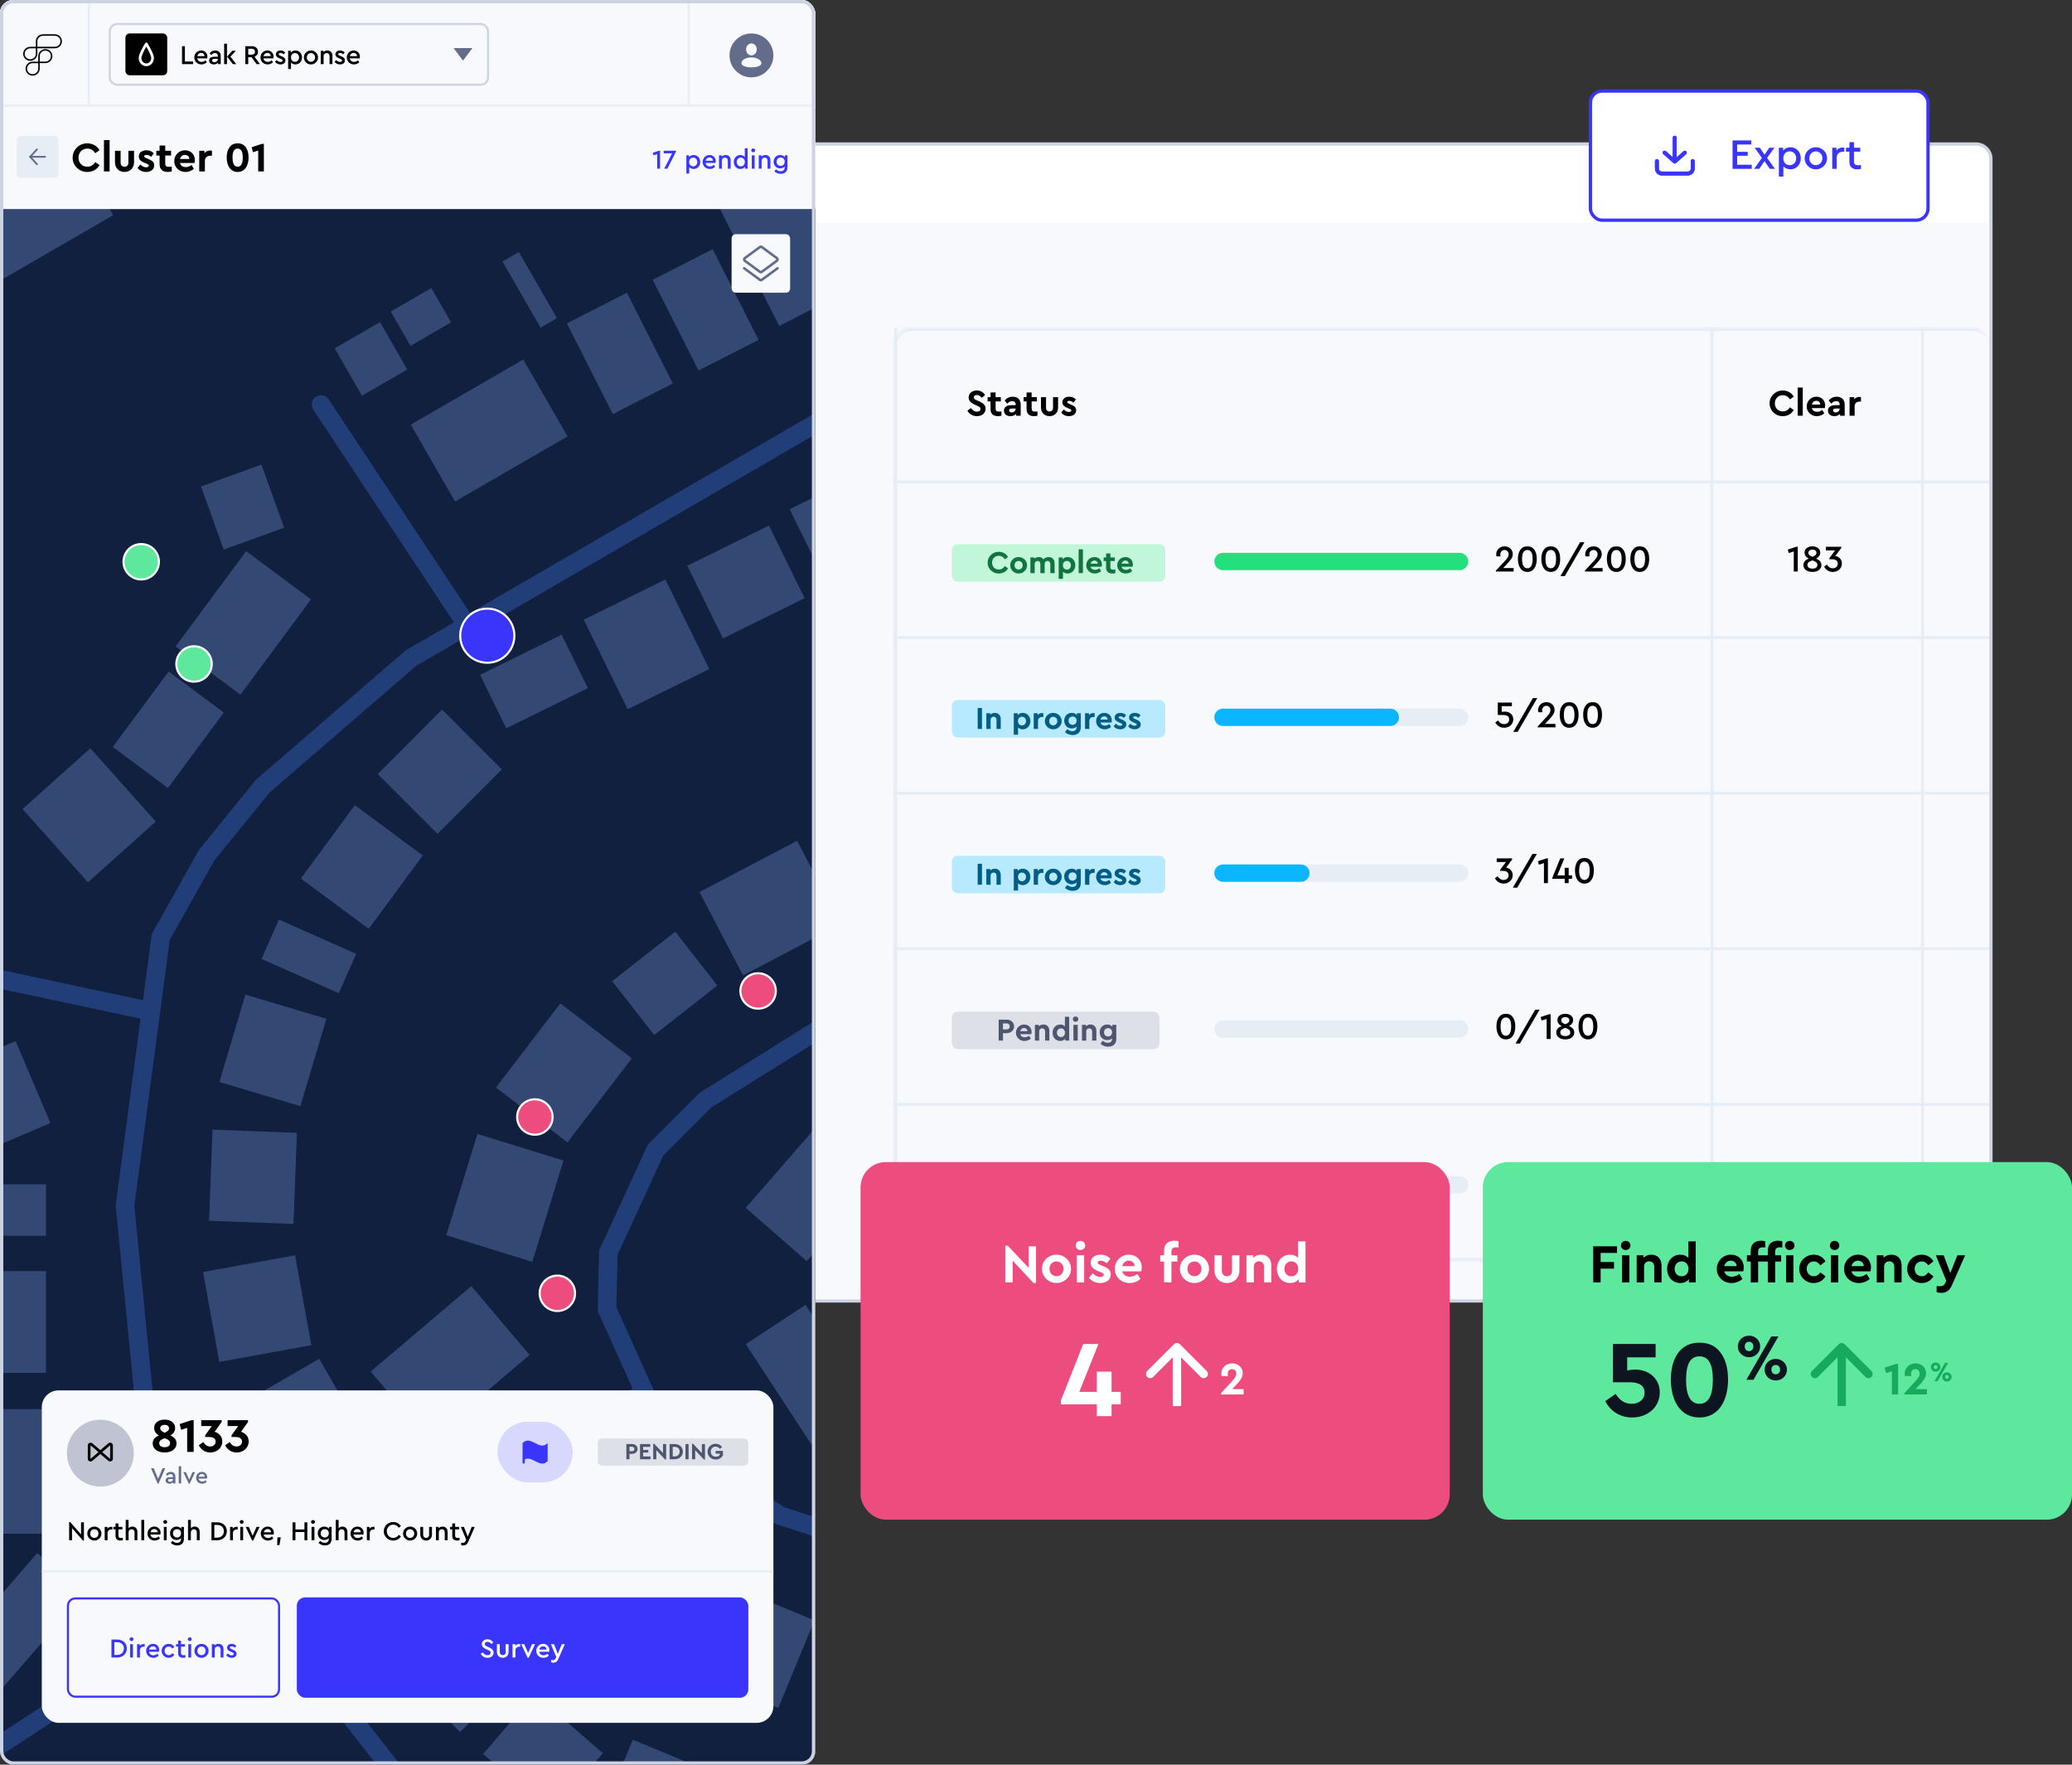 <?xml version="1.0" encoding="UTF-8"?>
<svg id="Layer_1" xmlns="http://www.w3.org/2000/svg" xmlns:xlink="http://www.w3.org/1999/xlink" version="1.1" viewBox="0 0 626 533">
  <rect x="0" y="0" width="626" height="533" fill="#333333" stroke="none"/>
  <!-- Generator: Adobe Illustrator 29.6.0, SVG Export Plug-In . SVG Version: 2.1.1 Build 207)  -->
  <defs>
    <style>
      .st0, .st1, .st2, .st3, .st4, .st5, .st6, .st7, .st8, .st9, .st10, .st11, .st12 {
        fill: none;
      }

      .st13 {
        mask: url(#mask);
      }

      .st14, .st15 {
        fill: #ed4d7e;
      }

      .st1 {
        stroke: #636c8b;
        stroke-width: .758px;
      }

      .st1, .st6 {
        stroke-linejoin: round;
      }

      .st1, .st6, .st8, .st9, .st11 {
        stroke-linecap: round;
      }

      .st2, .st3, .st9 {
        stroke: #e7edf5;
      }

      .st2, .st15, .st5, .st16, .st17, .st12 {
        stroke-width: .632px;
      }

      .st3 {
        stroke-width: .872px;
      }

      .st4, .st12 {
        stroke: #3a35fb;
      }

      .st18 {
        fill: #636d8b;
      }

      .st15, .st6, .st16, .st17 {
        stroke: #fff;
      }

      .st19, .st16 {
        fill: #5ee89e;
      }

      .st20 {
        fill: #11743f;
      }

      .st5, .st7, .st21 {
        stroke: #ced3e2;
      }

      .st22 {
        fill: #c0c4d2;
      }

      .st23 {
        fill: #213e78;
      }

      .st24 {
        mask: url(#mask-1);
      }

      .st25, .st17 {
        fill: #3a35fb;
      }

      .st26 {
        fill: #f7f9fd;
      }

      .st27 {
        fill: #b8eaff;
      }

      .st6 {
        stroke-width: .821px;
      }

      .st28 {
        clip-path: url(#clippath-1);
      }

      .st29 {
        clip-path: url(#clippath-3);
      }

      .st30 {
        clip-path: url(#clippath-4);
      }

      .st31 {
        clip-path: url(#clippath-2);
      }

      .st32 {
        clip-path: url(#clippath-6);
      }

      .st33 {
        clip-path: url(#clippath-5);
      }

      .st34 {
        fill: #0d1620;
      }

      .st35, .st21 {
        fill: #fff;
      }

      .st8 {
        stroke: #24e07c;
      }

      .st8, .st9, .st11 {
        stroke-width: 5.229px;
      }

      .st36 {
        fill: #636c8b;
      }

      .st10 {
        stroke: #000;
        stroke-miterlimit: 10;
        stroke-width: .452px;
      }

      .st37 {
        fill: #005d85;
      }

      .st38 {
        fill: #dee0e8;
      }

      .st39 {
        fill: #4e556e;
      }

      .st11 {
        stroke: #0ab6ff;
      }

      .st40 {
        fill: #344874;
      }

      .st41 {
        fill: #c1f6da;
      }

      .st42 {
        fill: #e7edf5;
      }

      .st43 {
        fill: #10203e;
      }

      .st44 {
        fill: #18aa5c;
      }

      .st45 {
        clip-path: url(#clippath);
      }

      .st46 {
        fill: #d8d7fe;
      }
    </style>
    <mask id="mask" x="269" y="98" width="332" height="284" maskUnits="userSpaceOnUse">
      <g id="path-20-inside-1_7428_1136">
        <path class="st35" d="M270,104.229c0-2.888,2.341-5.229,5.229-5.229h320.542c2.888,0,5.229,2.341,5.229,5.229v271.542c0,2.888-2.341,5.229-5.229,5.229h-320.542c-2.888,0-5.229-2.341-5.229-5.229V104.229Z"/>
      </g>
    </mask>
    <clipPath id="clippath">
      <rect class="st0" width="246.291" height="533" rx="4" ry="4"/>
    </clipPath>
    <mask id="mask-1" x="-16" y="47.003" width="290" height="510.955" maskUnits="userSpaceOnUse">
      <g id="mask0_7428_1136">
        <path class="st35" d="M248.332,62.74H-1.569v478.415h249.901V62.74Z"/>
      </g>
    </mask>
    <clipPath id="clippath-1">
      <rect class="st0" x="8.842" y="44.838" width="5.052" height="5.052"/>
    </clipPath>
    <clipPath id="clippath-2">
      <rect class="st0" x="157.879" y="435.115" width="7.578" height="6.947"/>
    </clipPath>
    <clipPath id="clippath-3">
      <rect class="st0" x="157.879" y="435.115" width="7.578" height="6.947"/>
    </clipPath>
    <clipPath id="clippath-4">
      <rect class="st0" x="500" y="41" width="12" height="12"/>
    </clipPath>
    <clipPath id="clippath-5">
      <rect class="st0" x="500" y="41" width="12" height="12"/>
    </clipPath>
    <clipPath id="clippath-6">
      <rect class="st0" x="500" y="41" width="12" height="12"/>
    </clipPath>
  </defs>
  <path class="st21" d="M600.997,392.925h.5V48c0-2.485-2.014-4.5-4.5-4.5H70c-2.485,0-4.5,2.015-4.5,4.5v344.925h535.497Z"/>
  <rect class="st26" x="66" y="67.322" width="534.997" height="325.103"/>
  <line class="st3" x1="270.574" y1="99" x2="270.574" y2="381.378"/>
  <path d="M292.268,124.04l1.053-.793c.488.669,1.02,1.088,1.836,1.088.668,0,1.065-.317,1.065-.827,0-.442-.238-.601-.952-.929l-.804-.363c-1.145-.51-1.813-1.155-1.813-2.152,0-1.281,1.065-2.119,2.481-2.119,1.144,0,2.006.555,2.47,1.416l-1.042.805c-.386-.578-.861-.862-1.428-.862-.532,0-.929.261-.929.726,0,.396.238.577.872.861l.85.374c1.258.555,1.847,1.178,1.847,2.186,0,1.371-1.122,2.244-2.617,2.244-1.269,0-2.312-.646-2.889-1.655ZM302.563,124.278v1.281c-.362.09-.713.136-1.053.136-1.417,0-2.244-.703-2.244-2.108v-2.345h-.883v-1.292h.883v-1.416h1.53v1.416h1.586v1.292h-1.586v2.209c0,.635.317.873,1.042.873.091,0,.329-.012.725-.046ZM308.376,122.228v3.331h-1.405v-.544c-.408.419-.997.68-1.711.68-1.19,0-1.937-.692-1.937-1.677,0-1.009.815-1.632,2.118-1.632h1.405v-.249c0-.623-.362-.986-1.042-.986-.578,0-.986.238-1.484.771l-.793-.941c.645-.77,1.461-1.155,2.447-1.155,1.461,0,2.402.849,2.402,2.402ZM306.846,123.463v-.068h-1.201c-.498,0-.782.192-.782.566s.318.612.805.612c.668,0,1.178-.465,1.178-1.11ZM313.451,124.278v1.281c-.363.09-.714.136-1.054.136-1.416,0-2.243-.703-2.243-2.108v-2.345h-.884v-1.292h.884v-1.416h1.529v1.416h1.586v1.292h-1.586v2.209c0,.635.318.873,1.043.873.09,0,.328-.012.725-.046ZM314.505,123.089v-3.139h1.529v3.263c0,.646.442,1.077,1.065,1.077.589,0,1.043-.431,1.043-1.077v-3.263h1.529v3.139c0,1.563-1.11,2.606-2.572,2.606-1.495,0-2.594-1.043-2.594-2.606ZM320.624,124.607l.77-.929c.487.51,1.02.759,1.575.759.408,0,.714-.159.714-.465,0-.238-.159-.328-.578-.509l-.601-.25c-1.031-.419-1.529-.883-1.529-1.711,0-1.053.838-1.676,2.062-1.676.838,0,1.507.283,2.017.838l-.771.94c-.374-.351-.793-.532-1.257-.532-.374,0-.601.136-.601.396,0,.216.147.318.589.499l.544.227c1.088.441,1.575.883,1.575,1.71,0,.556-.204.997-.623,1.315-.408.317-.929.476-1.564.476-.985,0-1.812-.408-2.322-1.088Z"/>
  <rect class="st38" x="287.57" y="352.618" width="62.751" height="11.33" rx="1.743" ry="1.743"/>
  <path class="st39" d="M301.72,361.361v-6.327h2.377c1.323,0,2.282.824,2.282,2.042,0,1.208-.959,2.052-2.282,2.052h-1.083v2.233h-1.294ZM303.014,357.996h1.083c.604,0,.959-.374.959-.92,0-.537-.374-.901-.959-.901h-1.083v1.821ZM311.575,359.425h-3.326c.153.604.642.939,1.332.939.47,0,.911-.163,1.323-.479l.537.882c-.566.47-1.198.709-1.898.709-1.467.029-2.627-1.112-2.598-2.483-.029-1.371,1.112-2.511,2.483-2.483,1.313,0,2.233.969,2.233,2.205,0,.23-.028.47-.086.71ZM308.249,358.514h2.157c-.01-.585-.461-.959-1.026-.959-.547,0-.988.374-1.131.959ZM317.033,358.418v2.943h-1.284v-2.77c0-.547-.355-.921-.882-.921s-.901.374-.901.921v2.77h-1.295v-4.745h1.189v.431c.336-.335.825-.537,1.39-.537,1.103,0,1.783.758,1.783,1.908ZM321.731,354.171h1.294v7.19h-1.189v-.584c-.316.45-.872.699-1.524.699-1.323,0-2.301-1.054-2.301-2.483s.978-2.483,2.301-2.483c.604,0,1.073.192,1.419.566v-2.905ZM321.75,358.993c0-.843-.547-1.313-1.199-1.313-.69,0-1.227.527-1.227,1.304,0,.795.528,1.313,1.227,1.313.652,0,1.199-.45,1.199-1.304ZM324.309,361.361v-4.745h1.294v4.745h-1.294ZM324.126,354.89c0-.46.365-.805.825-.805s.834.345.834.805c0,.451-.374.796-.834.796s-.825-.345-.825-.796ZM331.245,358.418v2.943h-1.284v-2.77c0-.547-.355-.921-.882-.921s-.902.374-.902.921v2.77h-1.294v-4.745h1.189v.431c.335-.335.824-.537,1.39-.537,1.103,0,1.783.758,1.783,1.908ZM336.067,356.616h1.189v4.218c0,1.544-.968,2.368-2.454,2.368-.892,0-1.669-.297-2.33-.882l.681-.901c.527.393.968.613,1.543.613.767,0,1.266-.383,1.266-1.121v-.259c-.346.374-.844.566-1.448.566-1.313,0-2.272-.969-2.272-2.359,0-1.409.978-2.349,2.272-2.349.681,0,1.218.25,1.553.7v-.594ZM335.981,358.84c0-.815-.537-1.227-1.199-1.227-.699,0-1.227.47-1.227,1.237s.537,1.275,1.227,1.275c.652,0,1.199-.47,1.199-1.285Z"/>
  <rect class="st38" x="287.57" y="305.555" width="62.751" height="11.33" rx="1.743" ry="1.743"/>
  <path class="st39" d="M301.72,314.297v-6.327h2.377c1.323,0,2.282.824,2.282,2.042,0,1.207-.959,2.051-2.282,2.051h-1.083v2.234h-1.294ZM303.014,310.932h1.083c.604,0,.959-.374.959-.92,0-.537-.374-.902-.959-.902h-1.083v1.822ZM311.575,312.36h-3.326c.153.604.642.94,1.332.94.47,0,.911-.163,1.323-.48l.537.882c-.566.47-1.198.71-1.898.71-1.467.029-2.627-1.112-2.598-2.483-.029-1.371,1.112-2.512,2.483-2.483,1.313,0,2.233.968,2.233,2.205,0,.23-.028.47-.086.709ZM308.249,311.45h2.157c-.01-.585-.461-.959-1.026-.959-.547,0-.988.374-1.131.959ZM317.033,311.354v2.943h-1.284v-2.771c0-.546-.355-.92-.882-.92s-.901.374-.901.92v2.771h-1.295v-4.746h1.189v.432c.336-.336.825-.537,1.39-.537,1.103,0,1.783.757,1.783,1.908ZM321.731,307.107h1.294v7.19h-1.189v-.585c-.316.451-.872.7-1.524.7-1.323,0-2.301-1.055-2.301-2.483s.978-2.483,2.301-2.483c.604,0,1.073.192,1.419.566v-2.905ZM321.75,311.929c0-.844-.547-1.314-1.199-1.314-.69,0-1.227.528-1.227,1.304,0,.796.528,1.314,1.227,1.314.652,0,1.199-.451,1.199-1.304ZM324.309,314.297v-4.746h1.294v4.746h-1.294ZM324.126,307.826c0-.46.365-.806.825-.806s.834.346.834.806c0,.45-.374.795-.834.795s-.825-.345-.825-.795ZM331.245,311.354v2.943h-1.284v-2.771c0-.546-.355-.92-.882-.92s-.902.374-.902.92v2.771h-1.294v-4.746h1.189v.432c.335-.336.824-.537,1.39-.537,1.103,0,1.783.757,1.783,1.908ZM336.067,309.551h1.189v4.219c0,1.543-.968,2.368-2.454,2.368-.892,0-1.669-.298-2.33-.882l.681-.902c.527.393.968.614,1.543.614.767,0,1.266-.384,1.266-1.122v-.259c-.346.374-.844.566-1.448.566-1.313,0-2.272-.968-2.272-2.358,0-1.41.978-2.349,2.272-2.349.681,0,1.218.249,1.553.7v-.595ZM335.981,311.776c0-.815-.537-1.228-1.199-1.228-.699,0-1.227.47-1.227,1.237s.537,1.275,1.227,1.275c.652,0,1.199-.47,1.199-1.284Z"/>
  <rect class="st41" x="287.57" y="164.365" width="64.494" height="11.33" rx="1.743" ry="1.743"/>
  <path class="st20" d="M298.392,169.944c-.029-1.812,1.534-3.317,3.374-3.279,1.199,0,2.225.585,2.79,1.572l-.978.691c-.45-.71-1.054-1.065-1.812-1.065-1.179,0-2.042.882-2.042,2.09s.863,2.071,2.042,2.071c.758,0,1.362-.355,1.812-1.064l.978.69c-.546.988-1.582,1.572-2.799,1.572-1.851.039-3.404-1.466-3.365-3.278ZM305.208,170.73c-.029-1.352,1.15-2.502,2.54-2.474,1.39-.019,2.579,1.122,2.55,2.474.029,1.352-1.169,2.512-2.559,2.483-1.39.029-2.56-1.131-2.531-2.483ZM308.975,170.739c0-.738-.527-1.303-1.227-1.303-.719,0-1.227.546-1.227,1.303,0,.739.508,1.285,1.227,1.285.7,0,1.227-.546,1.227-1.285ZM318.624,170.164v2.943h-1.295v-2.761c0-.565-.335-.92-.843-.92s-.873.364-.873.892v2.789h-1.294v-2.761c0-.565-.335-.92-.844-.92-.527,0-.872.355-.872.92v2.761h-1.294v-4.745h1.189v.422c.316-.336.795-.528,1.342-.528.623,0,1.093.231,1.409.681.374-.422.93-.681,1.582-.681,1.112,0,1.793.758,1.793,1.908ZM324.87,170.73c0,1.419-.977,2.492-2.3,2.492-.576,0-1.074-.201-1.419-.575v2.186h-1.295v-6.471h1.189v.594c.317-.45.873-.7,1.525-.7,1.323,0,2.3,1.055,2.3,2.474ZM323.557,170.739c0-.795-.527-1.313-1.227-1.313-.652,0-1.198.451-1.198,1.304,0,.844.536,1.313,1.198,1.313.69,0,1.227-.527,1.227-1.304ZM325.886,173.107v-7.19h1.294v7.19h-1.294ZM332.822,171.171h-3.326c.153.604.642.939,1.332.939.47,0,.911-.163,1.323-.479l.537.882c-.565.47-1.198.709-1.898.709-1.467.029-2.627-1.112-2.598-2.483-.029-1.37,1.112-2.511,2.483-2.483,1.313,0,2.234.969,2.234,2.205,0,.231-.029.47-.087.71ZM329.496,170.26h2.157c-.01-.585-.46-.959-1.026-.959-.546,0-.987.374-1.131.959ZM336.967,172.024v1.083c-.307.077-.604.115-.891.115-1.199,0-1.899-.594-1.899-1.783v-1.984h-.747v-1.093h.747v-1.198h1.295v1.198h1.342v1.093h-1.342v1.869c0,.537.268.738.882.738.076,0,.278-.009.613-.038ZM342.175,171.171h-3.326c.153.604.642.939,1.332.939.47,0,.911-.163,1.323-.479l.537.882c-.566.47-1.198.709-1.898.709-1.467.029-2.627-1.112-2.598-2.483-.029-1.37,1.112-2.511,2.483-2.483,1.313,0,2.234.969,2.234,2.205,0,.231-.029.47-.087.71ZM338.849,170.26h2.157c-.01-.585-.46-.959-1.026-.959-.547,0-.988.374-1.131.959Z"/>
  <rect class="st27" x="287.57" y="211.428" width="64.494" height="11.33" rx="1.743" ry="1.743"/>
  <path class="st37" d="M295.379,220.171v-6.327h1.295v6.327h-1.295ZM302.351,217.228v2.943h-1.284v-2.771c0-.546-.355-.92-.882-.92s-.901.374-.901.92v2.771h-1.295v-4.746h1.189v.432c.336-.336.825-.537,1.39-.537,1.103,0,1.783.757,1.783,1.908ZM311.298,217.793c0,1.419-.978,2.493-2.301,2.493-.575,0-1.073-.201-1.419-.575v2.186h-1.294v-6.472h1.189v.595c.316-.451.872-.7,1.524-.7,1.323,0,2.301,1.054,2.301,2.473ZM309.985,217.803c0-.796-.527-1.313-1.227-1.313-.652,0-1.199.45-1.199,1.303,0,.844.537,1.314,1.199,1.314.69,0,1.227-.528,1.227-1.304ZM315.228,215.425v1.141h-.345c-.777,0-1.275.422-1.275,1.237v2.368h-1.294v-4.746h1.188v.566c.317-.393.777-.623,1.304-.623.163,0,.297.019.422.057ZM315.668,217.793c-.028-1.351,1.151-2.502,2.541-2.473,1.39-.019,2.579,1.122,2.55,2.473.029,1.352-1.17,2.512-2.56,2.483-1.39.029-2.559-1.131-2.531-2.483ZM319.436,217.803c0-.738-.527-1.304-1.227-1.304-.719,0-1.227.547-1.227,1.304,0,.738.508,1.285,1.227,1.285.7,0,1.227-.547,1.227-1.285ZM325.345,215.425h1.189v4.219c0,1.543-.968,2.368-2.454,2.368-.892,0-1.668-.298-2.33-.882l.681-.902c.527.393.968.614,1.543.614.767,0,1.266-.383,1.266-1.122v-.259c-.345.374-.844.566-1.448.566-1.313,0-2.272-.968-2.272-2.358,0-1.41.978-2.349,2.272-2.349.681,0,1.218.249,1.553.7v-.595ZM325.259,217.65c0-.815-.537-1.228-1.198-1.228-.7,0-1.227.47-1.227,1.237s.536,1.275,1.227,1.275c.652,0,1.198-.47,1.198-1.284ZM330.732,215.425v1.141h-.345c-.777,0-1.275.422-1.275,1.237v2.368h-1.295v-4.746h1.189v.566c.317-.393.777-.623,1.304-.623.163,0,.297.019.422.057ZM335.803,218.234h-3.327c.153.604.642.94,1.333.94.469,0,.91-.163,1.323-.479l.536.882c-.565.469-1.198.709-1.898.709-1.467.029-2.627-1.112-2.598-2.483-.029-1.371,1.112-2.512,2.483-2.483,1.314,0,2.234.968,2.234,2.205,0,.23-.029.47-.086.709ZM332.476,217.324h2.157c-.01-.585-.46-.959-1.026-.959-.546,0-.987.374-1.131.959ZM336.467,219.366l.652-.787c.412.432.863.643,1.333.643.345,0,.604-.134.604-.393,0-.202-.134-.278-.489-.432l-.508-.211c-.873-.354-1.294-.747-1.294-1.447,0-.892.709-1.419,1.744-1.419.71,0,1.275.24,1.707.709l-.652.796c-.316-.297-.671-.451-1.064-.451-.317,0-.508.116-.508.336,0,.182.124.268.498.422l.46.192c.921.373,1.333.747,1.333,1.447,0,.47-.173.844-.527,1.112-.345.269-.786.403-1.323.403-.834,0-1.534-.345-1.966-.92ZM340.83,219.366l.652-.787c.412.432.863.643,1.333.643.345,0,.604-.134.604-.393,0-.202-.135-.278-.489-.432l-.508-.211c-.873-.354-1.295-.747-1.295-1.447,0-.892.71-1.419,1.745-1.419.71,0,1.275.24,1.707.709l-.652.796c-.317-.297-.671-.451-1.064-.451-.317,0-.509.116-.509.336,0,.182.125.268.499.422l.46.192c.92.373,1.333.747,1.333,1.447,0,.47-.173.844-.528,1.112-.345.269-.786.403-1.323.403-.834,0-1.533-.345-1.965-.92Z"/>
  <rect class="st27" x="287.57" y="258.492" width="64.494" height="11.33" rx="1.743" ry="1.743"/>
  <path class="st37" d="M295.379,267.234v-6.327h1.295v6.327h-1.295ZM302.351,264.291v2.943h-1.284v-2.77c0-.547-.355-.921-.882-.921s-.901.374-.901.921v2.77h-1.295v-4.745h1.189v.431c.336-.335.825-.537,1.39-.537,1.103,0,1.783.758,1.783,1.908ZM311.298,264.857c0,1.419-.978,2.492-2.301,2.492-.575,0-1.073-.201-1.419-.575v2.186h-1.294v-6.471h1.189v.594c.316-.45.872-.7,1.524-.7,1.323,0,2.301,1.055,2.301,2.474ZM309.985,264.866c0-.795-.527-1.313-1.227-1.313-.652,0-1.199.451-1.199,1.304,0,.843.537,1.313,1.199,1.313.69,0,1.227-.527,1.227-1.304ZM315.228,262.489v1.141h-.345c-.777,0-1.275.422-1.275,1.236v2.368h-1.294v-4.745h1.188v.565c.317-.393.777-.623,1.304-.623.163,0,.297.02.422.058ZM315.668,264.857c-.028-1.352,1.151-2.502,2.541-2.474,1.39-.019,2.579,1.122,2.55,2.474.029,1.352-1.17,2.512-2.56,2.483-1.39.029-2.559-1.131-2.531-2.483ZM319.436,264.866c0-.738-.527-1.303-1.227-1.303-.719,0-1.227.546-1.227,1.303,0,.739.508,1.285,1.227,1.285.7,0,1.227-.546,1.227-1.285ZM325.345,262.489h1.189v4.218c0,1.544-.968,2.368-2.454,2.368-.892,0-1.668-.297-2.33-.882l.681-.901c.527.393.968.613,1.543.613.767,0,1.266-.383,1.266-1.121v-.259c-.345.374-.844.566-1.448.566-1.313,0-2.272-.969-2.272-2.359,0-1.409.978-2.349,2.272-2.349.681,0,1.218.25,1.553.7v-.594ZM325.259,264.713c0-.815-.537-1.227-1.198-1.227-.7,0-1.227.47-1.227,1.237s.536,1.275,1.227,1.275c.652,0,1.198-.47,1.198-1.285ZM330.732,262.489v1.141h-.345c-.777,0-1.275.422-1.275,1.236v2.368h-1.295v-4.745h1.189v.565c.317-.393.777-.623,1.304-.623.163,0,.297.02.422.058ZM335.803,265.298h-3.327c.153.604.642.939,1.333.939.469,0,.91-.163,1.323-.479l.536.882c-.565.47-1.198.709-1.898.709-1.467.029-2.627-1.112-2.598-2.483-.029-1.371,1.112-2.511,2.483-2.483,1.314,0,2.234.969,2.234,2.205,0,.23-.029.47-.086.71ZM332.476,264.387h2.157c-.01-.585-.46-.959-1.026-.959-.546,0-.987.374-1.131.959ZM336.467,266.429l.652-.786c.412.431.863.642,1.333.642.345,0,.604-.134.604-.393,0-.201-.134-.278-.489-.431l-.508-.211c-.873-.355-1.294-.748-1.294-1.448,0-.891.709-1.419,1.744-1.419.71,0,1.275.24,1.707.71l-.652.796c-.316-.298-.671-.451-1.064-.451-.317,0-.508.115-.508.335,0,.183.124.269.498.422l.46.192c.921.374,1.333.748,1.333,1.448,0,.469-.173.843-.527,1.112-.345.268-.786.402-1.323.402-.834,0-1.534-.345-1.966-.92ZM340.83,266.429l.652-.786c.412.431.863.642,1.333.642.345,0,.604-.134.604-.393,0-.201-.135-.278-.489-.431l-.508-.211c-.873-.355-1.295-.748-1.295-1.448,0-.891.71-1.419,1.745-1.419.71,0,1.275.24,1.707.71l-.652.796c-.317-.298-.671-.451-1.064-.451-.317,0-.509.115-.509.335,0,.183.125.269.499.422l.46.192c.92.374,1.333.748,1.333,1.448,0,.469-.173.843-.528,1.112-.345.268-.786.402-1.323.402-.834,0-1.533-.345-1.965-.92Z"/>
  <line class="st3" x1="270" y1="192.564" x2="601" y2="192.564"/>
  <line class="st3" x1="270" y1="239.564" x2="601" y2="239.564"/>
  <line class="st3" x1="270" y1="286.564" x2="601" y2="286.564"/>
  <line class="st3" x1="270" y1="333.564" x2="601" y2="333.564"/>
  <line class="st3" x1="270" y1="145.564" x2="601" y2="145.564"/>
  <g class="st13">
    <path class="st42" d="M269,104.229c0-3.44,2.789-6.229,6.229-6.229h319.542c3.44,0,6.229,2.789,6.229,6.229,0-2.336-2.341-4.229-5.229-4.229h-320.542c-2.336,0-4.229,1.893-4.229,4.229h-2ZM601,375.771c0,3.44-2.789,6.229-6.229,6.229h-319.542c-3.44,0-6.229-2.789-6.229-6.229h2c0,2.336,1.893,4.229,4.229,4.229h320.542c2.888,0,5.229-1.893,5.229-4.229ZM275.229,382c-3.44,0-6.229-2.789-6.229-6.229V104.229c0-3.44,2.789-6.229,6.229-6.229v2c-2.336,0-4.229,1.893-4.229,4.229v271.542c0,2.336,1.893,4.229,4.229,4.229v2ZM601,99v282V99Z"/>
  </g>
  <line class="st3" x1="517.22" y1="99" x2="517.22" y2="381.378"/>
  <line class="st3" x1="580.842" y1="99" x2="580.842" y2="381.378"/>
  <path d="M534.646,121.82c-.034-2.142,1.813-3.92,3.989-3.875,1.416,0,2.628.691,3.297,1.858l-1.156.816c-.533-.839-1.246-1.258-2.141-1.258-1.394,0-2.414,1.042-2.414,2.47s1.02,2.447,2.414,2.447c.895,0,1.608-.419,2.141-1.257l1.156.815c-.646,1.167-1.87,1.859-3.309,1.859-2.186.045-4.022-1.734-3.977-3.875ZM543.129,125.559v-8.498h1.53v8.498h-1.53ZM551.327,123.27h-3.931c.181.714.759,1.11,1.575,1.11.555,0,1.076-.192,1.563-.566l.635,1.042c-.669.555-1.417.839-2.244.839-1.733.034-3.104-1.315-3.07-2.935-.034-1.62,1.314-2.968,2.934-2.934,1.553,0,2.64,1.144,2.64,2.606,0,.271-.034.555-.102.838ZM547.396,122.194h2.549c-.011-.692-.544-1.133-1.212-1.133-.646,0-1.167.441-1.337,1.133ZM557.325,122.228v3.331h-1.405v-.544c-.408.419-.997.68-1.711.68-1.19,0-1.937-.692-1.937-1.677,0-1.009.815-1.632,2.118-1.632h1.405v-.249c0-.623-.362-.986-1.042-.986-.578,0-.986.238-1.484.771l-.794-.941c.646-.77,1.462-1.155,2.448-1.155,1.461,0,2.402.849,2.402,2.402ZM555.795,123.463v-.068h-1.201c-.498,0-.782.192-.782.566s.318.612.805.612c.668,0,1.178-.465,1.178-1.11ZM562.241,119.95v1.349h-.408c-.918,0-1.507.498-1.507,1.461v2.799h-1.529v-5.609h1.405v.669c.374-.465.917-.737,1.54-.737.193,0,.352.023.499.068Z"/>
  <path d="M542.725,165.144h.419v7.478h-1.201v-6.061l-1.518.487-.295-1.054,2.595-.85ZM550.289,170.673c0,1.258-1.11,2.074-2.708,2.074-1.608,0-2.73-.816-2.73-2.074,0-.951.623-1.575,1.62-1.937-.816-.442-1.269-.997-1.269-1.802,0-.6.227-1.076.669-1.405.453-.339,1.019-.509,1.71-.509.68,0,1.247.17,1.689.509.441.329.668.805.668,1.405,0,.782-.442,1.36-1.269,1.802.986.362,1.62.986,1.62,1.937ZM546.346,166.98c0,.544.374.838,1.224,1.212.85-.363,1.224-.657,1.224-1.212,0-.601-.499-.975-1.213-.975-.725,0-1.235.374-1.235.975ZM549.077,170.628c0-.68-.51-1.008-1.507-1.371-.997.351-1.507.703-1.507,1.371,0,.68.555,1.122,1.518,1.122s1.496-.442,1.496-1.122ZM556.476,170.22c0,1.518-1.258,2.527-2.731,2.527-1.212,0-2.13-.657-2.629-1.62l.839-.59c.453.691.986,1.111,1.756,1.111.895,0,1.53-.567,1.53-1.417s-.624-1.314-1.723-1.314h-.827v-.328l1.745-2.346h-2.787v-1.099h4.657v.329l-1.813,2.447c.555.091,1.019.34,1.405.737.385.396.578.917.578,1.563Z"/>
  <path d="M547.025,358.653v-1.008h2.787v1.008h-2.787Z"/>
  <path d="M452.111,357.068c0-1.133.238-2.051.725-2.742.487-.702,1.19-1.053,2.13-1.053s1.643.351,2.119,1.042c.487.691.725,1.609.725,2.753,0,2.209-.918,3.932-2.844,3.932-1.915,0-2.855-1.723-2.855-3.932ZM456.564,357.079c0-1.801-.533-2.707-1.598-2.707-1.076,0-1.609.906-1.609,2.707,0,1.768.51,2.822,1.609,2.822s1.598-1.054,1.598-2.822ZM457.883,362.246l5.925-10.208h1.326l-5.925,10.208h-1.326ZM469.635,358.416c0,1.462-1.223,2.584-2.651,2.584-1.416.022-2.674-1.122-2.64-2.595,0-.295.045-.566.125-.816.09-.26.192-.487.317-.691.125-.204.317-.487.578-.861l1.869-2.64h1.416l-1.801,2.549c.102-.022.204-.034.329-.034,1.303,0,2.458,1.088,2.458,2.504ZM468.446,358.416c0-.419-.148-.77-.431-1.053-.283-.284-.623-.431-1.031-.431-.419,0-.759.147-1.042.431-.284.283-.42.634-.42,1.053s.136.782.42,1.065c.283.284.623.42,1.042.42.408,0,.748-.136,1.031-.42.283-.283.431-.645.431-1.065ZM470.821,357.068c0-1.133.238-2.051.725-2.742.487-.702,1.19-1.053,2.13-1.053s1.643.351,2.119,1.042c.487.691.725,1.609.725,2.753,0,2.209-.918,3.932-2.844,3.932-1.915,0-2.855-1.723-2.855-3.932ZM475.274,357.079c0-1.801-.533-2.707-1.598-2.707-1.076,0-1.609.906-1.609,2.707,0,1.768.51,2.822,1.609,2.822s1.598-1.054,1.598-2.822Z"/>
  <path class="st9" d="M369.494,357.847h71.466"/>
  <path d="M457.198,217.272c0,1.507-1.269,2.538-2.753,2.538-1.235,0-2.175-.646-2.685-1.609l.838-.6c.453.691,1.009,1.11,1.813,1.11.895,0,1.552-.555,1.552-1.416,0-.85-.623-1.326-1.722-1.326h-1.722v-3.761h4.26v1.076h-3.082v1.756c.295-.068.612-.102.952-.102,1.337,0,2.549.827,2.549,2.334ZM457.197,221.056l5.925-10.208h1.326l-5.925,10.208h-1.326ZM466.775,218.643h3.161v1.043h-5.359v-.272l2.662-2.867c.827-.872,1.19-1.416,1.19-2.051,0-.759-.487-1.314-1.246-1.314s-1.269.589-1.269,1.36c0,.158.022.351.056.578h-1.212c-.057-.204-.079-.42-.079-.646,0-1.224.985-2.391,2.515-2.391,1.428,0,2.481,1.008,2.481,2.323,0,.51-.136.974-.408,1.393-.26.42-.657.895-1.178,1.451l-1.314,1.393ZM471.23,215.879c0-1.133.238-2.051.726-2.742.487-.703,1.189-1.054,2.13-1.054s1.642.351,2.118,1.042c.487.692.725,1.609.725,2.754,0,2.209-.917,3.931-2.843,3.931-1.915,0-2.856-1.722-2.856-3.931ZM475.683,215.89c0-1.801-.532-2.708-1.597-2.708-1.077,0-1.609.907-1.609,2.708,0,1.767.51,2.821,1.609,2.821s1.597-1.054,1.597-2.821ZM478.312,215.879c0-1.133.238-2.051.725-2.742.487-.703,1.189-1.054,2.13-1.054s1.643.351,2.119,1.042c.487.692.725,1.609.725,2.754,0,2.209-.918,3.931-2.844,3.931-1.915,0-2.855-1.722-2.855-3.931ZM482.764,215.89c0-1.801-.532-2.708-1.597-2.708-1.077,0-1.609.907-1.609,2.708,0,1.767.51,2.821,1.609,2.821s1.597-1.054,1.597-2.821Z"/>
  <path d="M457.017,264.346c0,1.518-1.258,2.527-2.731,2.527-1.212,0-2.13-.657-2.628-1.621l.838-.589c.453.691.986,1.111,1.756,1.111.895,0,1.53-.567,1.53-1.417s-.623-1.314-1.722-1.314h-.827v-.328l1.745-2.346h-2.788v-1.099h4.657v.329l-1.813,2.447c.555.091,1.02.34,1.405.737.385.396.578.917.578,1.563ZM457.064,268.119l5.926-10.208h1.325l-5.925,10.208h-1.326ZM467.243,259.27h.419v7.478h-1.201v-6.062l-1.518.488-.295-1.054,2.595-.85ZM474.955,264.414v1.031h-1.02v1.303h-1.201v-1.303h-3.739v-.328l2.391-5.847h1.235l-2.119,5.144h2.232v-2.3h1.201v2.3h1.02ZM475.844,262.941c0-1.133.238-2.051.725-2.742.488-.702,1.19-1.053,2.13-1.053s1.643.351,2.119,1.042c.487.691.725,1.609.725,2.753,0,2.21-.917,3.932-2.844,3.932-1.914,0-2.855-1.722-2.855-3.932ZM480.297,262.952c0-1.801-.533-2.707-1.598-2.707-1.076,0-1.608.906-1.608,2.707,0,1.768.509,2.822,1.608,2.822s1.598-1.054,1.598-2.822Z"/>
  <path d="M452.111,310.005c0-1.133.238-2.051.725-2.742.487-.703,1.19-1.054,2.13-1.054s1.643.351,2.119,1.042c.487.692.725,1.609.725,2.754,0,2.209-.918,3.931-2.844,3.931-1.915,0-2.855-1.722-2.855-3.931ZM456.564,310.016c0-1.801-.533-2.708-1.598-2.708-1.076,0-1.609.907-1.609,2.708,0,1.767.51,2.821,1.609,2.821s1.598-1.054,1.598-2.821ZM457.883,315.182l5.925-10.208h1.326l-5.925,10.208h-1.326ZM468.062,306.334h.419v7.478h-1.201v-6.062l-1.518.487-.295-1.054,2.595-.849ZM475.626,311.863c0,1.257-1.11,2.073-2.708,2.073-1.609,0-2.73-.816-2.73-2.073,0-.952.623-1.575,1.62-1.938-.816-.442-1.269-.997-1.269-1.801,0-.601.227-1.076.668-1.405.454-.34,1.02-.51,1.711-.51.68,0,1.247.17,1.688.51.442.329.669.804.669,1.405,0,.782-.442,1.359-1.269,1.801.986.363,1.62.986,1.62,1.938ZM471.683,308.169c0,.544.374.839,1.224,1.212.85-.362,1.224-.657,1.224-1.212,0-.6-.499-.974-1.213-.974-.725,0-1.235.374-1.235.974ZM474.414,311.817c0-.679-.51-1.008-1.507-1.37-.997.351-1.507.702-1.507,1.37,0,.68.555,1.122,1.518,1.122s1.496-.442,1.496-1.122ZM476.906,310.005c0-1.133.238-2.051.726-2.742.487-.703,1.189-1.054,2.13-1.054s1.643.351,2.118,1.042c.488.692.725,1.609.725,2.754,0,2.209-.917,3.931-2.843,3.931-1.915,0-2.856-1.722-2.856-3.931ZM481.359,310.016c0-1.801-.532-2.708-1.597-2.708-1.077,0-1.609.907-1.609,2.708,0,1.767.51,2.821,1.609,2.821s1.597-1.054,1.597-2.821Z"/>
  <path class="st9" d="M369.494,216.658h71.466"/>
  <path class="st9" d="M369.494,263.721h71.466"/>
  <path class="st9" d="M369.494,310.783h71.466"/>
  <path d="M454.139,171.58h3.161v1.042h-5.359v-.272l2.663-2.866c.827-.873,1.189-1.417,1.189-2.051,0-.759-.487-1.314-1.246-1.314s-1.269.589-1.269,1.359c0,.159.023.351.057.578h-1.213c-.056-.204-.079-.419-.079-.646,0-1.223.986-2.39,2.515-2.39,1.428,0,2.482,1.008,2.482,2.322,0,.51-.136.975-.408,1.394-.261.419-.657.895-1.179,1.45l-1.314,1.394ZM458.595,168.815c0-1.133.238-2.051.725-2.742.487-.702,1.19-1.053,2.13-1.053s1.643.351,2.119,1.042c.487.691.725,1.609.725,2.753,0,2.21-.918,3.932-2.844,3.932-1.915,0-2.855-1.722-2.855-3.932ZM463.048,168.827c0-1.802-.533-2.708-1.598-2.708-1.076,0-1.609.906-1.609,2.708,0,1.767.51,2.821,1.609,2.821s1.598-1.054,1.598-2.821ZM465.676,168.815c0-1.133.238-2.051.725-2.742.487-.702,1.19-1.053,2.13-1.053s1.643.351,2.119,1.042c.487.691.725,1.609.725,2.753,0,2.21-.918,3.932-2.844,3.932-1.915,0-2.855-1.722-2.855-3.932ZM470.129,168.827c0-1.802-.533-2.708-1.598-2.708-1.076,0-1.609.906-1.609,2.708,0,1.767.51,2.821,1.609,2.821s1.598-1.054,1.598-2.821ZM471.448,173.993l5.926-10.208h1.325l-5.925,10.208h-1.326ZM481.026,171.58h3.161v1.042h-5.359v-.272l2.662-2.866c.827-.873,1.19-1.417,1.19-2.051,0-.759-.487-1.314-1.246-1.314s-1.269.589-1.269,1.359c0,.159.022.351.056.578h-1.212c-.057-.204-.079-.419-.079-.646,0-1.223.985-2.39,2.515-2.39,1.428,0,2.481,1.008,2.481,2.322,0,.51-.136.975-.408,1.394-.26.419-.657.895-1.178,1.45l-1.314,1.394ZM485.481,168.815c0-1.133.238-2.051.726-2.742.487-.702,1.189-1.053,2.13-1.053s1.642.351,2.118,1.042c.488.691.725,1.609.725,2.753,0,2.21-.917,3.932-2.843,3.932-1.915,0-2.856-1.722-2.856-3.932ZM489.934,168.827c0-1.802-.532-2.708-1.597-2.708-1.077,0-1.609.906-1.609,2.708,0,1.767.51,2.821,1.609,2.821s1.597-1.054,1.597-2.821ZM492.563,168.815c0-1.133.238-2.051.725-2.742.487-.702,1.189-1.053,2.13-1.053s1.643.351,2.119,1.042c.487.691.725,1.609.725,2.753,0,2.21-.918,3.932-2.844,3.932-1.915,0-2.855-1.722-2.855-3.932ZM497.015,168.827c0-1.802-.532-2.708-1.597-2.708-1.076,0-1.609.906-1.609,2.708,0,1.767.51,2.821,1.609,2.821s1.597-1.054,1.597-2.821Z"/>
  <path class="st9" d="M369.494,169.595h71.466"/>
  <path class="st11" d="M369.494,216.658h50.549"/>
  <path class="st11" d="M369.494,263.721h23.532"/>
  <path class="st8" d="M369.494,169.595h71.466"/>
  <g class="st45">
    <g>
      <rect class="st35" width="246.291" height="533" rx="4" ry="4"/>
      <path class="st43" d="M248.332,62.74H-1.569v478.415h249.901V62.74Z"/>
      <g class="st24">
        <g>
          <path class="st23" d="M122.721,544.432l-47.932-61.19-.084-.147-33.494-55.415-6.268-63.567,10.914-82.014,14.262-25.411,17.28-21.248.19-.162,44.935-38.816.225-.134,128.039-74.193,2.807,4.867-127.807,74.067-44.345,38.31-16.663,20.488-13.504,24.053-10.683,80.292,6.078,61.639,32.75,54.184,47.715,60.929-4.415,3.468Z"/>
          <path class="st23" d="M-4.842,291.87l-1.166,5.504,50.905,10.824,1.166-5.504-50.905-10.824Z"/>
          <path class="st23" d="M-2.349,531.92l-3.067-4.72,78.829-51.483.168-.077,120.76-57.722,2.414,5.078-120.584,57.637L-2.349,531.92Z"/>
          <path class="st23" d="M248.325,464.837l-13.827-4.487-22.012-14.299-18.382-20.052-13.533-29.989.428-18.301,14.719-31.966,15.645-15.677,33.965-21.219,2.969,4.775-33.417,20.882-14.48,14.51-13.814,29.989-.372,15.853,12.635,28,17.287,18.863,20.797,13.51,13.125,4.256-1.733,5.352Z"/>
          <path class="st23" d="M141.385,192.116c-.913,0-1.804-.443-2.345-1.259l-44.394-67.125c-.856-1.294-.505-3.039.786-3.897,1.292-.858,3.032-.506,3.889.788l44.394,67.125c.856,1.294.505,3.039-.786,3.897-.477.316-1.018.471-1.551.471h.007Z"/>
          <path class="st40" d="M158.088,108.589l-33.985,19.661,13.378,23.219,33.985-19.662-13.378-23.218Z"/>
          <path class="st40" d="M74.372,166.468l-21.325,28.783,19.584,14.569,21.325-28.784-19.584-14.568Z"/>
          <path class="st40" d="M23.836,47.003l-36.021,20.839L-1.819,85.836l36.021-20.84-10.367-17.993Z"/>
          <path class="st40" d="M50.95,202.817l-16.882,22.787,16.67,12.401,16.882-22.787-16.67-12.401Z"/>
          <path class="st40" d="M27.303,226.015l-20.485,18.353,19.752,22.137,20.485-18.353-19.752-22.137Z"/>
          <path class="st40" d="M107.202,243.196l-16.326,22.149,20.528,15.193,16.326-22.149-20.528-15.193Z"/>
          <path class="st40" d="M74.139,300.416l-7.837,26.392,24.461,7.293,7.837-26.392-24.461-7.293Z"/>
          <path class="st40" d="M64.2,341.2l-1.036,27.516,25.503.964,1.036-27.516-25.503-.964Z"/>
          <path class="st40" d="M61.351,384.196l4.904,27.151,27.799-5.043-4.904-27.15-27.799,5.042Z"/>
          <path class="st40" d="M-2.109,383.912v30.764s16.003,0,16.003,0v-30.764H-2.109Z"/>
          <path class="st40" d="M-2.103,357.707v15.558H13.901v-15.558H-2.103Z"/>
          <path class="st40" d="M-10.006,320.726l10.523,24.757,14.723-6.283-10.523-24.757-14.723,6.283Z"/>
          <path class="st40" d="M-2.109,425.613v37.628s24.854,0,24.854,0v-37.628H-2.109Z"/>
          <path class="st40" d="M142.396,388.454l-30.388,25.805,17.593,20.802,30.388-25.805-17.593-20.802Z"/>
          <path class="st40" d="M11.26,469.074l-27.26,31.434,14.156,12.327,27.26-31.434-14.156-12.327Z"/>
          <path class="st40" d="M197.259,457.318l-36.422,16.158,11.062,25.036,36.422-16.158-11.062-25.036Z"/>
          <path class="st40" d="M144.236,342.498l-9.405,30.597,26.007,8.027,9.405-30.597-26.007-8.027Z"/>
          <path class="st40" d="M138.647,484.96l-18.879,18.918,19.242,19.281,18.879-18.918-19.242-19.281Z"/>
          <path class="st40" d="M161.538,511.691l-15.585,18.073,20.59,17.828,15.585-18.073-20.59-17.828Z"/>
          <path class="st40" d="M191.195,525.462l-9.114,22.07,25.145,10.426,9.114-22.07-25.145-10.426Z"/>
          <path class="st40" d="M220.919,479.002l-10.917,26.437,25.144,10.427,10.918-26.438-25.145-10.426Z"/>
          <path class="st40" d="M169.301,303.052l-19.45,25.399,21.589,16.6,19.449-25.4-21.588-16.599Z"/>
          <path class="st40" d="M204.008,281.398l-19.058,14.957,12.716,16.268,19.058-14.958-12.716-16.267Z"/>
          <path class="st40" d="M246.755,340.152l-21.443,24.665,18.418,16.077,21.443-24.665-18.418-16.077Z"/>
          <path class="st40" d="M225.315,405.985l19.792,30.25,18.05-11.858-19.792-30.25-18.05,11.858Z"/>
          <path class="st40" d="M240.824,253.949l-29.492,15.489,13.167,25.174,29.492-15.489-13.167-25.174Z"/>
          <path class="st40" d="M72.334,424.347l18.091,31.399,24.095-13.94-18.091-31.399-24.095,13.94Z"/>
          <path class="st40" d="M84.261,277.751l-5.245,11.888,23.341,10.34,5.245-11.888-23.342-10.34Z"/>
          <path class="st40" d="M133.561,214.315l-19.43,19.47,18.046,18.083,19.43-19.47-18.046-18.083Z"/>
          <path class="st40" d="M169.7,191.696l-24.662,12.144,7.916,16.14,24.662-12.144-7.916-16.14Z"/>
          <path class="st40" d="M232.321,158.73l-24.662,12.144,10.764,21.948,24.662-12.144-10.764-21.948Z"/>
          <path class="st40" d="M263.236,141.655l-24.662,12.144,10.764,21.948,24.662-12.144-10.764-21.948Z"/>
          <path class="st40" d="M201.028,175.023l-24.662,12.144,13.268,27.054,24.662-12.144-13.268-27.054Z"/>
          <path class="st40" d="M114.807,97.293l-13.689,7.919,8.244,14.308,13.689-7.92-8.244-14.307Z"/>
          <path class="st40" d="M78.983,140.339l-18.243,6.593,6.86,19.061,18.243-6.592-6.86-19.062Z"/>
          <path class="st40" d="M130.313,86.996l-12.266,7.097,5.969,10.361,12.267-7.097-5.97-10.361Z"/>
          <path class="st40" d="M156.767,76.123l-4.954,2.866,11.508,19.972,4.954-2.866-11.508-19.972Z"/>
          <path class="st40" d="M203.278,115.827l-18.137,9.241-13.87-27.401,18.13-9.249,13.877,27.409Z"/>
          <path class="st40" d="M229.185,102.667l-18.13,9.242-13.869-27.408,18.129-9.242,13.87,27.408Z"/>
          <path class="st40" d="M260.488,85.668l-25.064,12.772-19.183-37.881,25.072-12.779,19.175,37.888Z"/>
        </g>
      </g>
      <path class="st17" d="M155.401,192.004c0,4.513-3.662,8.172-8.179,8.172s-8.18-3.659-8.18-8.172,3.662-8.173,8.18-8.173,8.179,3.66,8.179,8.173Z"/>
      <path class="st16" d="M63.971,200.54c0,2.95-2.394,5.343-5.348,5.343s-5.348-2.393-5.348-5.343,2.394-5.343,5.348-5.343,5.348,2.392,5.348,5.343Z"/>
      <path class="st16" d="M48.011,169.672c0,2.951-2.394,5.344-5.348,5.344s-5.348-2.393-5.348-5.344,2.394-5.343,5.348-5.343,5.348,2.393,5.348,5.343Z"/>
      <path class="st15" d="M234.39,299.311c0,2.951-2.394,5.343-5.348,5.343s-5.347-2.392-5.347-5.343,2.394-5.343,5.347-5.343,5.348,2.393,5.348,5.343Z"/>
      <path class="st15" d="M173.736,390.629c0,2.95-2.394,5.343-5.348,5.343s-5.348-2.393-5.348-5.343,2.394-5.344,5.348-5.344,5.348,2.393,5.348,5.344Z"/>
      <path class="st15" d="M166.943,337.379c0,2.951-2.394,5.344-5.348,5.344s-5.348-2.393-5.348-5.344,2.394-5.343,5.348-5.343,5.348,2.393,5.348,5.343Z"/>
      <rect class="st26" width="246.291" height="63.152"/>
      <line class="st2" y1="31.891" x2="246.291" y2="31.891"/>
      <path d="M21.952,47.617c-.038-2.387,2.021-4.37,4.446-4.319,1.579,0,2.93.77,3.675,2.071l-1.288.909c-.594-.935-1.389-1.402-2.387-1.402-1.553,0-2.69,1.162-2.69,2.753s1.137,2.728,2.69,2.728c.998,0,1.794-.467,2.387-1.402l1.288.909c-.72,1.301-2.084,2.071-3.688,2.071-2.438.051-4.484-1.932-4.433-4.32ZM31.408,51.785v-9.473h1.705v9.473h-1.705ZM34.737,49.032v-3.499h1.705v3.638c0,.72.493,1.2,1.187,1.2.657,0,1.162-.48,1.162-1.2v-3.638h1.705v3.499c0,1.743-1.238,2.905-2.867,2.905-1.667,0-2.892-1.162-2.892-2.905ZM41.558,50.724l.859-1.036c.543.568,1.137.846,1.756.846.455,0,.796-.177.796-.518,0-.265-.177-.366-.644-.568l-.669-.278c-1.149-.467-1.705-.985-1.705-1.907,0-1.175.935-1.869,2.299-1.869.935,0,1.68.316,2.248.935l-.859,1.048c-.417-.392-.884-.594-1.402-.594-.417,0-.669.152-.669.442,0,.24.164.354.657.556l.606.253c1.212.493,1.756.985,1.756,1.907,0,.619-.227,1.111-.695,1.465-.455.354-1.036.53-1.743.53-1.099,0-2.021-.455-2.589-1.212ZM51.891,50.358v1.427c-.404.101-.796.152-1.175.152-1.579,0-2.501-.783-2.501-2.349v-2.615h-.985v-1.44h.985v-1.579h1.705v1.579h1.768v1.44h-1.768v2.463c0,.707.354.973,1.162.973.101,0,.366-.013.808-.051ZM58.752,49.234h-4.383c.202.796.846,1.238,1.756,1.238.619,0,1.2-.215,1.743-.632l.707,1.162c-.745.619-1.579.935-2.501.935-1.932.038-3.461-1.465-3.423-3.271-.038-1.806,1.465-3.309,3.271-3.271,1.73,0,2.943,1.276,2.943,2.905,0,.303-.038.619-.114.935ZM54.37,48.034h2.842c-.013-.77-.606-1.263-1.352-1.263-.72,0-1.301.493-1.49,1.263ZM64.036,45.533v1.503h-.455c-1.023,0-1.68.556-1.68,1.629v3.12h-1.705v-6.252h1.566v.745c.417-.518,1.023-.821,1.718-.821.215,0,.392.025.556.076ZM68.494,47.554c0-1.276.278-2.299.846-3.082.568-.783,1.389-1.175,2.463-1.175s1.895.391,2.45,1.175c.568.783.846,1.806.846,3.082,0,2.463-1.111,4.383-3.297,4.383-2.198,0-3.309-1.92-3.309-4.383ZM73.344,47.567c0-1.768-.48-2.69-1.541-2.69-1.074,0-1.554.922-1.554,2.69,0,1.857.518,2.791,1.554,2.791,1.023,0,1.541-.935,1.541-2.791ZM79.151,43.449h.568v8.336h-1.705v-6.315l-1.579.505-.404-1.503,3.12-1.023Z"/>
      <rect class="st42" x="5.052" y="41.049" width="12.63" height="12.63" rx="1.263" ry="1.263"/>
      <g class="st28">
        <g>
          <path class="st18" d="M11.165,49.891c-.072,0-.149-.032-.198-.09l-2.052-2.256c-.099-.113-.095-.28.018-.383.113-.099.28-.095.383.018l2.052,2.255c.099.113.095.28-.018.383-.054.045-.117.072-.18.072h-.005Z"/>
          <path class="st18" d="M9.113,47.634c-.063,0-.131-.023-.18-.072-.113-.099-.117-.271-.018-.383l2.052-2.251c.099-.108.271-.117.383-.018.113.099.117.271.018.383l-2.057,2.251c-.054.059-.126.09-.198.09Z"/>
          <path class="st18" d="M13.623,47.634h-4.511c-.149,0-.271-.122-.271-.271s.122-.271.271-.271h4.511c.149,0,.271.122.271.271s-.122.271-.271.271Z"/>
        </g>
      </g>
      <path class="st25" d="M199.11,45.525h.304v5.419h-.87v-4.392l-1.1.353-.214-.764,1.88-.616ZM200.528,45.525h3.719v.238l-2.619,5.18h-.944l2.389-4.639h-2.545v-.78ZM211.553,48.924c0,1.207-.837,2.11-1.978,2.11-.551,0-1.027-.213-1.347-.583v1.97h-.862v-5.509h.805v.567c.295-.419.812-.657,1.404-.657,1.141,0,1.978.911,1.978,2.102ZM210.666,48.932c0-.772-.533-1.322-1.231-1.322-.632,0-1.215.435-1.215,1.314,0,.887.583,1.322,1.215,1.322.69,0,1.231-.542,1.231-1.313ZM216.174,49.211h-3.005c.107.657.624,1.059,1.314,1.059.418,0,.813-.156,1.174-.476l.41.591c-.46.435-.993.649-1.609.649-1.231,0-2.167-.911-2.167-2.102-.025-1.158.944-2.134,2.085-2.11,1.067,0,1.864.796,1.864,1.847,0,.172-.025.353-.066.542ZM213.186,48.538h2.192c-.009-.616-.468-.985-1.035-.985s-1.026.386-1.157.985ZM220.749,48.423v2.52h-.862v-2.406c0-.558-.353-.936-.878-.936-.534,0-.92.386-.92.936v2.406h-.862v-4.031h.805v.394c.304-.32.706-.484,1.207-.484.944,0,1.51.64,1.51,1.601ZM225.012,44.786h.87v6.157h-.805v-.575c-.295.419-.812.665-1.412.665-1.133,0-1.97-.911-1.97-2.102-.025-1.174.854-2.134,1.97-2.11.559,0,1.043.213,1.347.583v-2.619ZM225.028,48.932c0-.87-.591-1.322-1.215-1.322-.689,0-1.239.542-1.239,1.314s.525,1.322,1.239,1.322c.632,0,1.215-.435,1.215-1.313ZM227.129,50.943v-4.031h.862v4.031h-.862ZM226.973,45.41c0-.32.262-.575.591-.575.32,0,.583.255.583.575s-.263.567-.583.567c-.329,0-.591-.246-.591-.567ZM232.759,48.423v2.52h-.862v-2.406c0-.558-.353-.936-.878-.936-.534,0-.92.386-.92.936v2.406h-.862v-4.031h.805v.394c.304-.32.706-.484,1.207-.484.944,0,1.51.64,1.51,1.601ZM237.12,46.912h.797v3.612c0,1.272-.797,1.987-2.02,1.987-.796,0-1.453-.312-1.938-.764l.477-.599c.451.361.862.575,1.412.575.73,0,1.207-.394,1.207-1.149v-.287c-.304.369-.805.575-1.363.575-1.125,0-1.962-.846-1.962-2.02s.845-2.02,1.962-2.02c.615,0,1.133.246,1.428.665v-.575ZM237.063,48.833c0-.821-.55-1.24-1.215-1.24-.353,0-.641.115-.879.345-.238.23-.353.534-.353.903,0,.378.115.681.353.919.238.23.526.345.879.345.336,0,.615-.107.854-.328.238-.222.361-.534.361-.944Z"/>
      <rect class="st26" x="221.03" y="70.73" width="17.682" height="17.683" rx="1.263" ry="1.263"/>
      <path class="st1" d="M234.725,77.973l-4.572-3.362c-.166-.121-.397-.121-.563,0l-4.579,3.362c-.256.192-.256.575,0,.767l.448.332.972.716,3.159,2.32c.166.122.397.122.563,0l3.159-2.32.972-.716.448-.332c.256-.192.256-.575,0-.767h-.007Z"/>
      <path class="st1" d="M224.832,81.021l.908.671.908.671,2.961,2.173c.16.115.371.115.531,0l2.961-2.173.908-.671.908-.671"/>
      <rect class="st26" x="12.631" y="419.959" width="221.031" height="100.411" rx="5.052" ry="5.052"/>
      <rect class="st42" x="150.301" y="429.432" width="22.735" height="18.314" rx="9.157" ry="9.157"/>
      <g class="st31">
        <path class="st36" d="M157.879,435.871v5.877c0,.175.151.32.335.32.183,0,.334-.145.334-.32v-.949c2.305-1.234,4.604,2.895,6.909.513v-5.441c-2.526,2.612-5.052-2.612-7.578,0Z"/>
      </g>
      <rect class="st46" x="150.301" y="429.432" width="22.735" height="18.314" rx="9.157" ry="9.157"/>
      <g class="st29">
        <path class="st25" d="M157.879,435.871v5.877c0,.175.151.32.335.32.183,0,.334-.145.334-.32v-.949c2.305-1.234,4.604,2.895,6.909.513v-5.441c-2.526,2.612-5.052-2.612-7.578,0Z"/>
      </g>
      <line class="st2" x1="12.631" y1="474.585" x2="233.662" y2="474.585"/>
      <path d="M24.486,459.799h.87v5.509h-.296l-3.3-3.76v3.67h-.87v-5.509h.304l3.292,3.744v-3.654ZM26.375,463.198c-.025-1.157.969-2.118,2.126-2.102,1.174-.024,2.167.961,2.143,2.102.025,1.141-.969,2.135-2.143,2.11-1.157.025-2.151-.969-2.126-2.11ZM29.757,463.206c0-.747-.55-1.321-1.248-1.321-.714,0-1.256.574-1.256,1.321s.542,1.306,1.248,1.306c.714,0,1.256-.575,1.256-1.306ZM33.939,461.187v.763h-.263c-.681,0-1.182.403-1.182,1.117v2.151h-.862v-4.031h.805v.525c.287-.361.714-.566,1.174-.566.123,0,.23.016.328.041ZM37.108,464.487v.731c-.271.057-.509.09-.714.09-.928,0-1.486-.46-1.486-1.404v-1.97h-.657v-.747h.657v-1.059h.87v1.059h1.199v.747h-1.199v1.896c0,.518.271.698.796.698.123,0,.295-.016.534-.041ZM41.504,462.697v2.521h-.862v-2.397c0-.559-.345-.936-.878-.936s-.92.385-.92.936v2.397h-.862v-6.158h.862v2.529c.271-.32.681-.493,1.166-.493.919,0,1.494.649,1.494,1.601ZM42.704,465.218v-6.158h.862v6.158h-.862ZM48.441,463.486h-3.005c.107.656.624,1.059,1.314,1.059.419,0,.813-.156,1.174-.477l.41.592c-.46.435-.993.648-1.609.648-1.231,0-2.167-.911-2.167-2.102-.025-1.157.944-2.134,2.085-2.11,1.067,0,1.864.797,1.864,1.848,0,.172-.025.353-.066.542ZM45.453,462.812h2.192c-.008-.615-.468-.985-1.034-.985s-1.026.386-1.158.985ZM49.495,465.218v-4.031h.862v4.031h-.862ZM49.339,459.684c0-.32.263-.574.591-.574.32,0,.583.254.583.574s-.263.567-.583.567c-.328,0-.591-.246-.591-.567ZM54.764,461.187h.796v3.612c0,1.273-.796,1.987-2.02,1.987-.796,0-1.453-.312-1.938-.764l.476-.599c.451.361.862.575,1.412.575.731,0,1.207-.394,1.207-1.15v-.287c-.304.369-.805.575-1.363.575-1.125,0-1.962-.846-1.962-2.02s.846-2.02,1.962-2.02c.616,0,1.133.247,1.428.665v-.574ZM54.707,463.108c0-.821-.55-1.24-1.215-1.24-.353,0-.64.115-.879.345-.238.23-.353.534-.353.903,0,.378.115.681.353.92.238.229.525.344.879.344.337,0,.616-.106.854-.328.238-.222.361-.534.361-.944ZM60.328,462.697v2.521h-.862v-2.397c0-.559-.345-.936-.878-.936s-.92.385-.92.936v2.397h-.862v-6.158h.862v2.529c.271-.32.681-.493,1.166-.493.919,0,1.494.649,1.494,1.601ZM63.887,465.218v-5.419h1.699c1.773,0,2.947,1.1,2.947,2.701,0,1.577-1.182,2.718-2.947,2.718h-1.699ZM64.757,464.438h.821c1.256,0,2.061-.805,2.061-1.938,0-1.149-.796-1.913-2.061-1.913h-.821v3.851ZM71.821,461.187v.763h-.263c-.681,0-1.182.403-1.182,1.117v2.151h-.862v-4.031h.804v.525c.287-.361.714-.566,1.174-.566.123,0,.23.016.328.041ZM72.593,465.218v-4.031h.862v4.031h-.862ZM72.437,459.684c0-.32.263-.574.591-.574.32,0,.583.254.583.574s-.263.567-.583.567c-.328,0-.591-.246-.591-.567ZM77.509,461.187h.919l-1.946,4.121h-.296l-1.954-4.121h.92l1.182,2.668,1.174-2.668ZM82.675,463.486h-3.005c.107.656.624,1.059,1.313,1.059.419,0,.813-.156,1.174-.477l.41.592c-.46.435-.993.648-1.609.648-1.231,0-2.167-.911-2.167-2.102-.025-1.157.944-2.134,2.085-2.11,1.067,0,1.864.797,1.864,1.848,0,.172-.025.353-.066.542ZM79.687,462.812h2.192c-.008-.615-.468-.985-1.034-.985s-1.026.386-1.158.985ZM83.737,466.679l.082-2.331h1.002l-.386,2.331h-.698ZM88.388,465.218v-5.419h.87v2.16h2.726v-2.16h.87v5.419h-.87v-2.48h-2.726v2.48h-.87ZM94.127,465.218v-4.031h.862v4.031h-.862ZM93.971,459.684c0-.32.263-.574.591-.574.32,0,.583.254.583.574s-.263.567-.583.567c-.328,0-.591-.246-.591-.567ZM99.396,461.187h.797v3.612c0,1.273-.797,1.987-2.02,1.987-.796,0-1.453-.312-1.938-.764l.476-.599c.451.361.862.575,1.412.575.731,0,1.207-.394,1.207-1.15v-.287c-.304.369-.805.575-1.363.575-1.125,0-1.962-.846-1.962-2.02s.846-2.02,1.962-2.02c.616,0,1.133.247,1.428.665v-.574ZM99.339,463.108c0-.821-.55-1.24-1.215-1.24-.353,0-.64.115-.879.345-.238.23-.353.534-.353.903,0,.378.115.681.353.92.238.229.525.344.879.344.337,0,.616-.106.854-.328.238-.222.361-.534.361-.944ZM104.961,462.697v2.521h-.862v-2.397c0-.559-.345-.936-.879-.936s-.919.385-.919.936v2.397h-.862v-6.158h.862v2.529c.271-.32.681-.493,1.166-.493.919,0,1.494.649,1.494,1.601ZM109.79,463.486h-3.005c.107.656.624,1.059,1.314,1.059.418,0,.812-.156,1.174-.477l.41.592c-.46.435-.993.648-1.609.648-1.232,0-2.167-.911-2.167-2.102-.025-1.157.944-2.134,2.085-2.11,1.067,0,1.863.797,1.863,1.848,0,.172-.024.353-.065.542ZM106.801,462.812h2.192c-.008-.615-.468-.985-1.034-.985s-1.026.386-1.158.985ZM113.15,461.187v.763h-.263c-.681,0-1.182.403-1.182,1.117v2.151h-.862v-4.031h.805v.525c.287-.361.714-.566,1.174-.566.123,0,.23.016.328.041ZM115.952,462.509c-.033-1.552,1.305-2.825,2.849-2.8.993,0,1.855.484,2.323,1.248l-.657.484c-.386-.599-.944-.936-1.658-.936-1.108,0-1.954.854-1.954,2.004s.846,2.003,1.954,2.003c.714,0,1.272-.337,1.658-.936l.657.484c-.46.764-1.314,1.248-2.323,1.248-1.544.025-2.882-1.248-2.849-2.799ZM121.773,463.198c-.025-1.157.969-2.118,2.126-2.102,1.174-.024,2.167.961,2.143,2.102.024,1.141-.969,2.135-2.143,2.11-1.157.025-2.151-.969-2.126-2.11ZM125.155,463.206c0-.747-.55-1.321-1.248-1.321-.714,0-1.256.574-1.256,1.321s.542,1.306,1.248,1.306c.714,0,1.256-.575,1.256-1.306ZM126.989,463.527v-2.34h.854v2.405c0,.559.386.92.911.92.501,0,.887-.361.887-.92v-2.405h.862v2.34c0,1.083-.764,1.781-1.749,1.781-1.01,0-1.765-.698-1.765-1.781ZM135.234,462.697v2.521h-.862v-2.406c0-.558-.353-.936-.878-.936-.534,0-.92.386-.92.936v2.406h-.862v-4.031h.805v.394c.303-.32.706-.485,1.207-.485.944,0,1.51.641,1.51,1.601ZM138.832,464.487v.731c-.271.057-.509.09-.715.09-.927,0-1.486-.46-1.486-1.404v-1.97h-.656v-.747h.656v-1.059h.871v1.059h1.198v.747h-1.198v1.896c0,.518.271.698.796.698.123,0,.296-.016.534-.041ZM142.513,461.187h.92l-1.962,4.491c-.337.763-.789,1.108-1.478,1.108-.222,0-.444-.025-.665-.082v-.731c.254.025.41.033.476.033.402,0,.681-.14.878-.591l.165-.378-1.61-3.85h.928l1.158,2.931,1.19-2.931Z"/>
      <circle class="st22" cx="30.313" cy="438.904" r="10.104"/>
      <path d="M27.358,441.424c-.12,0-.24-.026-.347-.076-.297-.126-.486-.416-.486-.737v-4.046c0-.321.189-.617.486-.743.297-.132.644-.088.89.126l2.741,2.338c.171.138.19.39.044.56-.013.019-.032.032-.044.045l-2.741,2.337c-.152.133-.341.202-.543.202M27.339,440.611l.031.012,2.387-2.035-2.393-2.035-.031,4.051.006.007Z"/>
      <path d="M33.269,441.424c-.196,0-.391-.07-.543-.202l-2.741-2.338c-.17-.145-.189-.39-.044-.561.013-.019.032-.031.044-.044l2.741-2.331c.246-.214.594-.258.89-.126.297.126.486.422.486.743v4.039c0,.322-.189.618-.486.744-.107.05-.227.076-.347.076ZM30.87,438.588l2.387,2.035.032-4.051-.032-.013-2.387,2.035v-.006Z"/>
      <path d="M53.328,435.981c0,1.67-1.496,2.73-3.588,2.73-2.106,0-3.602-1.06-3.602-2.73,0-1.104.625-1.903,1.888-2.411-.973-.567-1.452-1.308-1.452-2.252,0-.799.291-1.409.886-1.859.596-.45,1.365-.683,2.28-.683s1.67.233,2.266.683c.595.45.901,1.06.901,1.859,0,.944-.479,1.7-1.438,2.252,1.235.508,1.859,1.321,1.859,2.411ZM48.404,431.405c0,.581.421.915,1.336,1.337.915-.422,1.336-.756,1.336-1.351,0-.639-.566-1.031-1.336-1.031s-1.336.392-1.336,1.045ZM51.381,435.908c0-.741-.538-1.118-1.641-1.51-1.104.406-1.641.798-1.641,1.51s.581,1.206,1.641,1.206,1.641-.494,1.641-1.206ZM57.858,428.951h.654v9.586h-1.961v-7.262l-1.816.581-.465-1.729,3.588-1.176ZM67.159,435.4c0,1.932-1.627,3.311-3.617,3.311-1.583,0-2.832-.857-3.486-2.178l1.365-.959c.581.872,1.177,1.322,2.062,1.322.973,0,1.67-.567,1.67-1.482,0-.886-.683-1.38-1.961-1.38h-1.206v-.508l2.004-2.803h-3.195v-1.772h6.173v.523l-2.121,2.992c.654.174,1.191.523,1.641,1.031.45.508.668,1.147.668,1.903ZM75.131,435.4c0,1.932-1.627,3.311-3.617,3.311-1.583,0-2.832-.857-3.486-2.178l1.365-.959c.581.872,1.176,1.322,2.062,1.322.973,0,1.67-.567,1.67-1.482,0-.886-.683-1.38-1.961-1.38h-1.206v-.508l2.005-2.803h-3.196v-1.772h6.173v.523l-2.121,2.992c.654.174,1.191.523,1.641,1.031.45.508.668,1.147.668,1.903Z"/>
      <path class="st36" d="M49.089,443.478h.827l-2.021,4.661h-.25l-2.021-4.661h.827l1.32,3.188,1.32-3.188ZM52.987,445.999v2.063h-.681v-.382c-.25.299-.625.459-1.091.459-.715,0-1.188-.396-1.188-.987s.486-.972,1.257-.972h.966v-.222c0-.473-.264-.73-.729-.73-.382,0-.66.167-.945.507l-.424-.43c.34-.494.847-.73,1.438-.73.841,0,1.396.507,1.396,1.424ZM52.251,446.77v-.062h-.875c-.389,0-.604.139-.604.417,0,.285.243.451.597.451.493,0,.882-.34.882-.806ZM54.003,448.062v-5.21h.729v5.21h-.729ZM58.163,444.652h.778l-1.646,3.487h-.25l-1.653-3.487h.778l1,2.257.993-2.257ZM62.534,446.597h-2.542c.09.555.528.896,1.111.896.354,0,.688-.132.993-.403l.347.5c-.389.368-.841.549-1.362.549-1.042,0-1.834-.771-1.834-1.778-.021-.98.799-1.807,1.764-1.786.903,0,1.577.674,1.577,1.563,0,.146-.021.299-.056.459ZM60.006,446.027h1.855c-.007-.521-.396-.833-.875-.833s-.868.326-.979.833Z"/>
      <rect class="st25" x="89.675" y="482.479" width="136.408" height="30.313" rx="2.526" ry="2.526"/>
      <path class="st35" d="M145.259,499.551l.615-.468c.362.526.797.862,1.421.862.558,0,.936-.295.936-.755,0-.386-.23-.55-.797-.813l-.599-.279c-.788-.361-1.264-.78-1.264-1.502,0-.887.771-1.47,1.707-1.47.764,0,1.412.386,1.749.969l-.608.468c-.287-.427-.681-.657-1.141-.657s-.821.23-.821.657c.033.427.222.501.755.771l.608.28c.878.402,1.297.829,1.297,1.543,0,.944-.772,1.568-1.814,1.568-.887,0-1.626-.443-2.044-1.174ZM150.132,498.944v-2.34h.854v2.405c0,.559.385.92.911.92.501,0,.887-.361.887-.92v-2.405h.862v2.34c0,1.083-.764,1.781-1.749,1.781-1.01,0-1.765-.698-1.765-1.781ZM157.162,496.604v.763h-.263c-.681,0-1.182.403-1.182,1.117v2.151h-.862v-4.031h.805v.525c.287-.361.714-.566,1.174-.566.123,0,.229.016.328.041ZM160.741,496.604h.92l-1.946,4.121h-.295l-1.954-4.121h.919l1.182,2.668,1.174-2.668ZM165.908,498.903h-3.005c.107.656.624,1.059,1.313,1.059.419,0,.813-.156,1.174-.477l.411.592c-.46.435-.993.648-1.609.648-1.232,0-2.168-.911-2.168-2.102-.024-1.157.945-2.134,2.086-2.11,1.067,0,1.863.797,1.863,1.848,0,.172-.024.353-.065.542ZM162.919,498.229h2.192c-.008-.615-.468-.985-1.034-.985s-1.026.386-1.158.985ZM169.721,496.604h.919l-1.962,4.491c-.337.763-.788,1.108-1.478,1.108-.221,0-.443-.025-.665-.082v-.731c.255.025.411.033.477.033.402,0,.681-.14.878-.591l.164-.378-1.609-3.85h.928l1.157,2.931,1.191-2.931Z"/>
      <rect class="st12" x="20.525" y="482.794" width="63.783" height="29.681" rx="2.21" ry="2.21"/>
      <path class="st25" d="M33.675,500.635v-5.419h1.699c1.773,0,2.947,1.1,2.947,2.701,0,1.577-1.182,2.718-2.947,2.718h-1.699ZM34.546,499.855h.821c1.256,0,2.061-.805,2.061-1.938,0-1.149-.796-1.913-2.061-1.913h-.821v3.851ZM39.302,500.635v-4.031h.862v4.031h-.862ZM39.146,495.101c0-.32.263-.574.591-.574.32,0,.583.254.583.574s-.263.567-.583.567c-.328,0-.591-.246-.591-.567ZM43.718,496.604v.763h-.263c-.681,0-1.182.403-1.182,1.117v2.151h-.862v-4.031h.805v.525c.287-.361.714-.566,1.174-.566.123,0,.23.016.328.041ZM48.038,498.903h-3.005c.107.656.624,1.059,1.314,1.059.419,0,.813-.156,1.174-.477l.41.592c-.46.435-.993.648-1.609.648-1.232,0-2.167-.911-2.167-2.102-.025-1.157.944-2.134,2.085-2.11,1.067,0,1.864.797,1.864,1.848,0,.172-.025.353-.066.542ZM45.05,498.229h2.192c-.008-.615-.468-.985-1.034-.985s-1.026.386-1.158.985ZM48.837,498.615c-.025-1.157.977-2.118,2.135-2.102.747,0,1.346.354,1.699.936l-.607.477c-.287-.411-.649-.616-1.084-.616-.722,0-1.264.575-1.264,1.305,0,.739.542,1.314,1.264,1.314.427,0,.788-.206,1.084-.608l.607.468c-.361.583-.969.936-1.699.936-1.191,0-2.135-.936-2.135-2.11ZM56.018,499.904v.731c-.271.057-.509.09-.714.09-.928,0-1.486-.46-1.486-1.404v-1.97h-.657v-.747h.657v-1.059h.87v1.059h1.199v.747h-1.199v1.896c0,.518.271.698.796.698.123,0,.296-.016.534-.041ZM56.892,500.635v-4.031h.862v4.031h-.862ZM56.736,495.101c0-.32.263-.574.591-.574.32,0,.583.254.583.574s-.263.567-.583.567c-.328,0-.591-.246-.591-.567ZM58.746,498.615c-.025-1.157.969-2.118,2.126-2.102,1.174-.024,2.167.961,2.143,2.102.025,1.141-.969,2.135-2.143,2.11-1.158.025-2.151-.969-2.126-2.11ZM62.129,498.623c0-.747-.55-1.321-1.248-1.321-.714,0-1.256.574-1.256,1.321s.542,1.306,1.248,1.306c.714,0,1.256-.575,1.256-1.306ZM67.526,498.114v2.521h-.862v-2.406c0-.558-.353-.936-.878-.936-.534,0-.92.386-.92.936v2.406h-.862v-4.031h.805v.394c.304-.32.706-.485,1.207-.485.944,0,1.511.641,1.511,1.601ZM68.348,499.945l.493-.542c.353.37.706.575,1.133.575.369,0,.648-.156.648-.452,0-.238-.172-.336-.566-.5l-.41-.173c-.714-.295-1.051-.607-1.051-1.174,0-.722.599-1.166,1.42-1.166.583,0,1.043.206,1.396.624l-.468.534c-.255-.263-.591-.41-.944-.41-.337,0-.55.131-.55.385,0,.206.139.312.534.477l.386.156c.764.32,1.1.648,1.1,1.215,0,.385-.139.689-.427.911-.287.213-.64.32-1.067.32-.69,0-1.264-.312-1.626-.78Z"/>
      <rect class="st26" width="246.291" height="32.839"/>
      <line class="st2" x1="208.084" y1="0" x2="208.084" y2="32.207"/>
      <path class="st18" d="M227.03,10.104c-3.658,0-6.631,2.972-6.631,6.631s2.973,6.631,6.631,6.631,6.631-2.972,6.631-6.631-2.972-6.631-6.631-6.631ZM227.03,13.116c.89,0,1.615.811,1.615,1.81s-.725,1.81-1.615,1.81-1.614-.811-1.614-1.81.725-1.81,1.614-1.81ZM227.03,20.347c-1.724,0-3.011-.484-3.011-1.256,0-1.123,1.506-1.755,3.011-1.755s3.012.757,3.012,1.755c0,.765-1.295,1.256-3.012,1.256Z"/>
      <line class="st2" y1="31.891" x2="246.291" y2="31.891"/>
      <rect class="st38" x="180.613" y="434.483" width="45.469" height="8.21" rx="1.263" ry="1.263"/>
      <path class="st39" d="M189.244,440.747v-4.585h1.723c.959,0,1.653.598,1.653,1.48,0,.875-.694,1.486-1.653,1.486h-.785v1.619h-.938ZM190.182,438.309h.785c.438,0,.695-.271.695-.667,0-.389-.271-.653-.695-.653h-.785v1.32ZM193.369,440.747v-4.585h3.084v.848h-2.146v.931h1.576v.798h-1.576v1.161h2.229v.847h-3.167ZM200.317,436.162h.938v4.668h-.313l-2.653-2.834v2.751h-.938v-4.668h.306l2.66,2.82v-2.737ZM202.303,440.747v-4.585h1.501c1.451-.014,2.521.924,2.5,2.279.021,1.327-1.049,2.327-2.5,2.306h-1.501ZM203.241,439.9h.556c.924,0,1.542-.577,1.542-1.459,0-.889-.605-1.431-1.542-1.431h-.556v2.89ZM207.099,440.747v-4.585h.938v4.585h-.938ZM212.053,436.162h.938v4.668h-.313l-2.653-2.834v2.751h-.938v-4.668h.306l2.66,2.82v-2.737ZM213.775,438.455c-.028-1.32,1.098-2.397,2.452-2.376.806,0,1.487.361,1.932.993l-.667.549c-.327-.451-.751-.674-1.278-.674-.876,0-1.473.632-1.473,1.508,0,.889.618,1.535,1.528,1.535.528,0,.952-.215,1.209-.57v-.375h-1.264v-.813h2.202v1.355c-.209.368-.507.674-.896.903-.383.229-.813.34-1.293.34-1.347.028-2.473-1.062-2.452-2.375Z"/>
      <line class="st2" x1="26.839" y1="0" x2="26.839" y2="32.207"/>
      <rect class="st5" x="33.155" y="7.263" width="114.305" height="18.314" rx="2.21" ry="2.21"/>
      <rect x="37.891" y="10.104" width="12.63" height="12.63" rx="1.263" ry="1.263"/>
      <path class="st6" d="M46.094,17.502c0,1.143-.844,2.075-1.892,2.075s-1.892-.926-1.892-2.075,1.897-4.24,1.897-4.24c0,0,1.892,3.097,1.892,4.24h-.006Z"/>
      <path d="M54.991,19.367v-5.418h.87v4.638h2.479v.78h-3.349ZM62.591,17.635h-3.005c.107.657.624,1.059,1.314,1.059.419,0,.813-.156,1.174-.476l.41.591c-.46.435-.993.649-1.609.649-1.231,0-2.167-.911-2.167-2.102-.025-1.158.944-2.135,2.085-2.11,1.067,0,1.864.796,1.864,1.847,0,.172-.025.353-.066.542ZM59.603,16.962h2.192c-.008-.616-.468-.985-1.034-.985s-1.026.386-1.158.985ZM66.682,16.929v2.438h-.805v-.451c-.296.353-.739.542-1.289.542-.846,0-1.404-.468-1.404-1.166s.575-1.149,1.486-1.149h1.141v-.263c0-.558-.312-.862-.862-.862-.451,0-.78.197-1.116.599l-.501-.509c.402-.583,1.002-.862,1.699-.862.993,0,1.65.599,1.65,1.683ZM65.812,17.84v-.074h-1.034c-.46,0-.714.164-.714.493,0,.337.287.534.706.534.583,0,1.043-.402,1.043-.952ZM67.718,19.367v-6.157h.862v6.157h-.862ZM69.622,17.11l1.765,2.258h-1.034l-1.749-2.266,1.576-1.765h1.067l-1.626,1.773ZM78.525,19.367h-.993l-1.543-2.094h-.993v2.094h-.87v-5.418h1.979c1.092,0,1.839.681,1.839,1.658,0,.714-.394,1.273-1.043,1.527l1.626,2.233ZM74.995,14.72v1.782h1.092c.599,0,.961-.361.961-.887,0-.534-.361-.895-.961-.895h-1.092ZM82.591,17.635h-3.005c.107.657.624,1.059,1.313,1.059.419,0,.813-.156,1.174-.476l.41.591c-.46.435-.993.649-1.609.649-1.231,0-2.167-.911-2.167-2.102-.025-1.158.944-2.135,2.085-2.11,1.067,0,1.864.796,1.864,1.847,0,.172-.025.353-.066.542ZM79.603,16.962h2.192c-.008-.616-.468-.985-1.035-.985s-1.026.386-1.158.985ZM83.103,18.678l.493-.542c.353.369.706.575,1.133.575.369,0,.649-.156.649-.451,0-.238-.172-.337-.566-.501l-.411-.172c-.714-.296-1.051-.607-1.051-1.174,0-.722.599-1.166,1.42-1.166.583,0,1.043.205,1.396.624l-.468.534c-.255-.263-.591-.41-.944-.41-.337,0-.55.131-.55.386,0,.205.14.312.534.476l.386.156c.763.32,1.1.649,1.1,1.215,0,.386-.14.69-.427.911-.287.213-.64.32-1.067.32-.69,0-1.264-.312-1.626-.78ZM91.239,17.348c0,1.207-.837,2.11-1.979,2.11-.55,0-1.026-.214-1.346-.583v1.97h-.862v-5.509h.804v.567c.296-.419.813-.657,1.404-.657,1.141,0,1.979.911,1.979,2.102ZM90.352,17.356c0-.772-.534-1.322-1.231-1.322-.632,0-1.215.435-1.215,1.314,0,.887.583,1.322,1.215,1.322.69,0,1.231-.542,1.231-1.314ZM91.813,17.348c-.025-1.158.969-2.118,2.126-2.102,1.174-.025,2.167.96,2.143,2.102.025,1.141-.969,2.134-2.143,2.11-1.158.025-2.151-.969-2.126-2.11ZM95.195,17.356c0-.747-.55-1.322-1.248-1.322-.714,0-1.256.575-1.256,1.322s.542,1.305,1.248,1.305c.714,0,1.256-.575,1.256-1.305ZM100.428,16.847v2.52h-.862v-2.406c0-.558-.353-.936-.878-.936-.534,0-.92.386-.92.936v2.406h-.862v-4.031h.804v.394c.304-.32.706-.484,1.207-.484.944,0,1.511.64,1.511,1.601ZM101.086,18.678l.493-.542c.353.369.706.575,1.133.575.369,0,.648-.156.648-.451,0-.238-.172-.337-.566-.501l-.411-.172c-.714-.296-1.051-.607-1.051-1.174,0-.722.6-1.166,1.421-1.166.582,0,1.042.205,1.395.624l-.468.534c-.254-.263-.591-.41-.944-.41-.336,0-.55.131-.55.386,0,.205.14.312.534.476l.386.156c.763.32,1.1.649,1.1,1.215,0,.386-.14.69-.427.911-.288.213-.641.32-1.067.32-.69,0-1.265-.312-1.626-.78ZM108.664,17.635h-3.005c.107.657.624,1.059,1.314,1.059.419,0,.813-.156,1.174-.476l.411.591c-.46.435-.994.649-1.61.649-1.231,0-2.167-.911-2.167-2.102-.025-1.158.944-2.135,2.085-2.11,1.068,0,1.864.796,1.864,1.847,0,.172-.025.353-.066.542ZM105.676,16.962h2.192c-.008-.616-.468-.985-1.035-.985s-1.026.386-1.157.985Z"/>
      <path class="st36" d="M139.881,18.315l-2.842-3.789h5.684l-2.842,3.789Z"/>
    </g>
  </g>
  <rect class="st7" x=".5" y=".5" width="245.291" height="532" rx="3.5" ry="3.5"/>
  <rect class="st14" x="260" y="351" width="178" height="108" rx="7.624" ry="7.624"/>
  <path class="st35" d="M310.78,376.428h2.23v11.1h-.744l-6.309-6.739v6.541h-2.23v-11.1h.727l6.326,6.706v-6.508ZM314.81,383.234c-.049-2.329,1.982-4.311,4.378-4.262,2.395-.033,4.443,1.933,4.393,4.262.05,2.329-2.015,4.327-4.41,4.278-2.395.049-4.41-1.949-4.361-4.278ZM321.302,383.25c0-1.272-.909-2.246-2.114-2.246-1.239,0-2.115.941-2.115,2.246,0,1.272.876,2.214,2.115,2.214,1.205,0,2.114-.942,2.114-2.214ZM325.322,387.33v-8.176h2.23v8.176h-2.23ZM325.008,376.181c0-.793.628-1.388,1.421-1.388s1.437.595,1.437,1.388c0,.776-.644,1.371-1.437,1.371s-1.421-.595-1.421-1.371ZM329.015,385.943l1.123-1.355c.71.743,1.487,1.107,2.296,1.107.595,0,1.041-.231,1.041-.677,0-.347-.232-.479-.843-.744l-.875-.363c-1.503-.611-2.23-1.288-2.23-2.494,0-1.536,1.222-2.445,3.006-2.445,1.222,0,2.197.413,2.94,1.222l-1.123,1.371c-.545-.512-1.156-.776-1.834-.776-.545,0-.875.198-.875.578,0,.314.215.463.859.727l.793.33c1.586.645,2.296,1.289,2.296,2.495,0,.809-.298,1.453-.909,1.916-.594.462-1.354.693-2.279.693-1.437,0-2.643-.594-3.386-1.585ZM344.79,383.994h-5.731c.264,1.04,1.106,1.618,2.296,1.618.809,0,1.569-.281,2.279-.826l.925,1.52c-.974.809-2.065,1.222-3.27,1.222-2.528.05-4.526-1.916-4.477-4.278-.049-2.362,1.916-4.327,4.278-4.278,2.263,0,3.849,1.668,3.849,3.799,0,.397-.05.81-.149,1.223ZM339.059,382.424h3.716c-.016-1.007-.793-1.651-1.767-1.651-.942,0-1.701.644-1.949,1.651ZM353.918,378.014v1.14h1.801v1.883h-1.801v6.293h-2.23v-6.293h-1.156v-1.883h1.156v-1.338c0-2.048,1.19-3.072,3.155-3.072.43,0,.843.066,1.222.181v1.867c-.247-.033-.462-.05-.66-.05-1.008,0-1.487.347-1.487,1.272ZM356.492,383.234c-.05-2.329,1.982-4.311,4.377-4.262,2.395-.033,4.443,1.933,4.393,4.262.05,2.329-2.015,4.327-4.41,4.278-2.395.049-4.41-1.949-4.36-4.278ZM362.983,383.25c0-1.272-.908-2.246-2.114-2.246-1.239,0-2.114.941-2.114,2.246,0,1.272.875,2.214,2.114,2.214,1.206,0,2.114-.942,2.114-2.214ZM366.921,383.729v-4.575h2.23v4.757c0,.941.644,1.569,1.552,1.569.859,0,1.52-.628,1.52-1.569v-4.757h2.23v4.575c0,2.28-1.619,3.799-3.75,3.799-2.18,0-3.782-1.519-3.782-3.799ZM384.1,382.259v5.071h-2.213v-4.774c0-.941-.611-1.585-1.52-1.585s-1.552.644-1.552,1.585v4.774h-2.23v-8.176h2.048v.743c.578-.578,1.421-.925,2.395-.925,1.9,0,3.072,1.305,3.072,3.287ZM392.193,374.942h2.23v12.388h-2.048v-1.007c-.545.776-1.503,1.205-2.626,1.205-2.28,0-3.964-1.817-3.964-4.278s1.684-4.278,3.964-4.278c1.04,0,1.85.331,2.444.975v-5.005ZM392.226,383.25c0-1.453-.941-2.263-2.064-2.263-1.189,0-2.114.909-2.114,2.247,0,1.371.908,2.263,2.114,2.263,1.123,0,2.064-.777,2.064-2.247Z"/>
  <path class="st35" d="M338.599,420.407v3.766h-2.775v3.568h-4.46v-3.568h-10.835v-1.189l6.739-17.046h4.592l-5.782,14.469h5.286v-6.111h4.46v6.111h2.775Z"/>
  <path class="st35" d="M372.279,419.569h3.439v1.608l-6.807.014v-.406l3.299-3.578c.908-.992,1.299-1.635,1.299-2.32,0-.796-.503-1.355-1.285-1.355s-1.3.573-1.3,1.411c0,.168.028.392.07.671h-1.901c-.07-.251-.098-.517-.098-.783,0-1.565,1.286-3.046,3.257-3.046,1.844,0,3.2,1.271,3.2,2.949,0,.629-.168,1.202-.503,1.747-.335.531-.825,1.146-1.482,1.831l-1.188,1.257Z"/>
  <path class="st35" d="M356.475,406.008c-.497-.497-1.301-.497-1.797,0l-8.086,8.086c-.496.496-.496,1.3,0,1.797.496.496,1.3.496,1.797,0l7.187-7.188,7.188,7.188c.496.496,1.3.496,1.797,0,.496-.497.496-1.301,0-1.797l-8.086-8.086ZM356.847,424.694v-17.788h-2.541v17.788h2.541Z"/>
  <rect class="st19" x="448" y="351" width="178" height="108" rx="7.624" ry="7.624"/>
  <path class="st34" d="M501.456,420.573c0,4.459-3.7,7.565-8.358,7.565-3.7,0-6.607-1.949-8.093-4.956l3.105-2.18c1.288,1.982,2.742,3.006,4.856,3.006,2.247,0,3.898-1.288,3.898-3.369s-1.552-3.139-4.459-3.139h-5.088v-11.562h12.884v4.03h-8.589v3.964c.826-.165,1.651-.264,2.477-.264,3.766,0,7.367,2.478,7.367,6.905ZM504.808,416.674c0-3.336.727-6.012,2.213-8.06,1.487-2.048,3.634-3.073,6.442-3.073s4.955,1.025,6.409,3.073c1.486,2.048,2.213,4.724,2.213,8.06,0,6.442-2.907,11.464-8.622,11.464-5.748,0-8.655-5.022-8.655-11.464ZM517.493,416.707c0-4.625-1.255-7.036-4.03-7.036-2.808,0-4.063,2.411-4.063,7.036,0,4.857,1.354,7.301,4.063,7.301,2.676,0,4.03-2.444,4.03-7.301ZM525.037,406.672c0-1.843,1.527-3.251,3.39-3.251,1.843,0,3.369,1.408,3.369,3.251s-1.526,3.271-3.369,3.271c-1.863,0-3.39-1.428-3.39-3.271ZM527.634,416.741l7.512-13.082h2.161l-7.532,13.082h-2.141ZM529.735,406.672c0-.813-.555-1.407-1.288-1.407-.793,0-1.328.594-1.328,1.407,0,.852.515,1.427,1.328,1.427.733,0,1.288-.575,1.288-1.427ZM533.124,413.689c0-1.844,1.527-3.251,3.37-3.251s3.39,1.407,3.39,3.251-1.527,3.27-3.39,3.27c-1.843,0-3.37-1.427-3.37-3.27ZM537.802,413.689c0-.813-.555-1.408-1.288-1.408-.813,0-1.328.555-1.328,1.408s.515,1.407,1.328,1.407c.733,0,1.288-.595,1.288-1.407Z"/>
  <path class="st44" d="M572.833,411.952h.629v9.225h-1.887v-6.988l-1.747.559-.448-1.664,3.453-1.132ZM578.736,419.569h3.438v1.608l-6.806.014v-.406l3.298-3.578c.908-.992,1.3-1.635,1.3-2.32,0-.796-.503-1.355-1.286-1.355s-1.3.573-1.3,1.411c0,.168.028.392.07.671h-1.901c-.07-.251-.098-.517-.098-.783,0-1.565,1.286-3.046,3.257-3.046,1.845,0,3.201,1.271,3.201,2.949,0,.629-.168,1.202-.504,1.747-.335.531-.824,1.146-1.481,1.831l-1.188,1.257ZM583.37,412.917c0-.78.646-1.376,1.434-1.376.78,0,1.426.596,1.426,1.376s-.646,1.383-1.426,1.383c-.788,0-1.434-.603-1.434-1.383ZM584.469,417.177l3.178-5.535h.914l-3.187,5.535h-.905ZM585.358,412.917c0-.344-.235-.596-.545-.596-.336,0-.562.252-.562.596,0,.36.218.604.562.604.31,0,.545-.244.545-.604ZM586.792,415.885c0-.78.645-1.375,1.425-1.375s1.434.595,1.434,1.375-.645,1.384-1.434,1.384c-.78,0-1.425-.604-1.425-1.384ZM588.771,415.885c0-.343-.235-.595-.545-.595-.344,0-.562.235-.562.595s.218.596.562.596c.31,0,.545-.252.545-.596Z"/>
  <path class="st44" d="M557.321,406.008c-.496-.497-1.3-.497-1.797,0l-8.086,8.086c-.496.496-.496,1.3,0,1.797.497.496,1.301.496,1.797,0l7.188-7.188,7.187,7.188c.497.496,1.301.496,1.797,0,.496-.497.496-1.301,0-1.797l-8.086-8.086ZM557.693,424.694v-17.788h-2.541v17.788h2.541Z"/>
  <path d="M481.355,387.33v-10.902h7.169v2.016h-4.939v2.725h4.047v2.015h-4.047v4.146h-2.23ZM490.046,387.33v-8.176h2.23v8.176h-2.23ZM489.732,376.181c0-.793.628-1.388,1.42-1.388s1.438.595,1.438,1.388c0,.776-.645,1.371-1.438,1.371s-1.42-.595-1.42-1.371ZM501.997,382.259v5.071h-2.213v-4.774c0-.941-.611-1.585-1.52-1.585s-1.552.644-1.552,1.585v4.774h-2.23v-8.176h2.048v.743c.578-.578,1.42-.925,2.395-.925,1.899,0,3.072,1.305,3.072,3.287ZM510.09,374.942h2.23v12.388h-2.048v-1.007c-.545.776-1.503,1.205-2.626,1.205-2.28,0-3.965-1.817-3.965-4.278s1.685-4.278,3.965-4.278c1.04,0,1.85.331,2.444.975v-5.005ZM510.123,383.25c0-1.453-.941-2.263-2.064-2.263-1.19,0-2.115.909-2.115,2.247,0,1.371.909,2.263,2.115,2.263,1.123,0,2.064-.777,2.064-2.247ZM526.677,383.994h-5.732c.265,1.04,1.107,1.618,2.296,1.618.81,0,1.569-.281,2.28-.826l.925,1.52c-.975.809-2.065,1.222-3.271,1.222-2.527.05-4.526-1.916-4.476-4.278-.05-2.362,1.916-4.327,4.278-4.278,2.263,0,3.849,1.668,3.849,3.799,0,.397-.05.81-.149,1.223ZM520.945,382.424h3.717c-.017-1.007-.793-1.651-1.768-1.651-.941,0-1.701.644-1.949,1.651ZM531.175,378.014v1.14h1.801v1.883h-1.801v6.293h-2.23v-6.293h-1.156v-1.883h1.156v-1.338c0-2.048,1.19-3.072,3.155-3.072.43,0,.843.066,1.223.181v1.867c-.248-.033-.463-.05-.661-.05-1.008,0-1.487.347-1.487,1.272ZM536.321,378.014v1.14h1.8v1.883h-1.8v6.293h-2.23v-6.293h-1.156v-1.883h1.156v-1.338c0-2.048,1.189-3.072,3.155-3.072.429,0,.842.066,1.222.181v1.867c-.248-.033-.462-.05-.661-.05-1.007,0-1.486.347-1.486,1.272ZM539.608,387.33v-8.176h2.23v8.176h-2.23ZM539.294,376.181c0-.793.628-1.388,1.421-1.388s1.437.595,1.437,1.388c0,.776-.645,1.371-1.437,1.371s-1.421-.595-1.421-1.371ZM543.588,383.234c0-2.395,1.949-4.262,4.377-4.262,1.603,0,2.841.76,3.552,2.015l-1.553,1.206c-.512-.743-1.107-1.189-1.966-1.189-1.255,0-2.147.958-2.147,2.23,0,1.305.892,2.246,2.147,2.246.843,0,1.438-.429,1.966-1.173l1.553,1.19c-.711,1.255-1.966,2.031-3.552,2.031-2.395.05-4.41-1.932-4.377-4.294ZM553.165,387.33v-8.176h2.229v8.176h-2.229ZM552.851,376.181c0-.793.627-1.388,1.42-1.388s1.437.595,1.437,1.388c0,.776-.644,1.371-1.437,1.371s-1.42-.595-1.42-1.371ZM565.116,383.994h-5.732c.265,1.04,1.107,1.618,2.296,1.618.81,0,1.569-.281,2.28-.826l.925,1.52c-.975.809-2.065,1.222-3.271,1.222-2.527.05-4.526-1.916-4.476-4.278-.05-2.362,1.916-4.327,4.278-4.278,2.263,0,3.849,1.668,3.849,3.799,0,.397-.05.81-.149,1.223ZM559.384,382.424h3.717c-.017-1.007-.793-1.651-1.768-1.651-.941,0-1.701.644-1.949,1.651ZM574.52,382.259v5.071h-2.213v-4.774c0-.941-.611-1.585-1.52-1.585s-1.553.644-1.553,1.585v4.774h-2.229v-8.176h2.048v.743c.578-.578,1.42-.925,2.395-.925,1.899,0,3.072,1.305,3.072,3.287ZM576.204,383.234c0-2.395,1.949-4.262,4.377-4.262,1.603,0,2.841.76,3.552,2.015l-1.553,1.206c-.512-.743-1.107-1.189-1.966-1.189-1.255,0-2.147.958-2.147,2.23,0,1.305.892,2.246,2.147,2.246.843,0,1.437-.429,1.966-1.173l1.553,1.19c-.711,1.255-1.966,2.031-3.552,2.031-2.395.05-4.41-1.932-4.377-4.294ZM591.363,379.154h2.346l-3.915,8.886c-.743,1.702-1.734,2.461-3.254,2.461-.462,0-.941-.066-1.437-.198v-1.866c.512.049.826.066.958.066.793,0,1.322-.248,1.702-1.107l.247-.561-3.138-7.681h2.362l1.999,5.368,2.13-5.368Z"/>
  <rect class="st35" x="480.5" y="27.5" width="102" height="39" rx="3.5" ry="3.5"/>
  <rect class="st4" x="480.5" y="27.5" width="102" height="39" rx="3.5" ry="3.5"/>
  <g class="st30">
    <g class="st33">
      <g>
        <path class="st25" d="M511.41,48.07c-.33,0-.59.26-.59.59v2.28c0,.49-.41.88-.92.88h-7.8c-.51,0-.92-.4-.92-.88v-2.28c0-.33-.26-.59-.59-.59s-.59.26-.59.59v2.28c0,1.14.94,2.06,2.1,2.06h7.81c1.15,0,2.09-.92,2.09-2.06v-2.28c0-.33-.26-.59-.59-.59Z"/>
        <path class="st25" d="M505.59,49.25s.07.04.1.06c.02.01.04.03.06.04.07.03.15.05.22.05s.15-.02.22-.05c.02,0,.04-.03.07-.04.03-.02.07-.03.1-.06l3.05-2.69c.24-.21.27-.59.05-.83-.22-.24-.59-.27-.83-.05l-2.07,1.83v-5.92c0-.33-.26-.59-.59-.59s-.59.26-.59.59v5.91l-2.07-1.83c-.24-.22-.62-.19-.83.05-.22.24-.19.62.05.83l3.05,2.69.01.01Z"/>
        <g class="st32">
          <g>
            <path class="st25" d="M511.41,48.07c-.33,0-.59.26-.59.59v2.28c0,.49-.41.88-.92.88h-7.8c-.51,0-.92-.4-.92-.88v-2.28c0-.33-.26-.59-.59-.59s-.59.26-.59.59v2.28c0,1.14.94,2.06,2.1,2.06h7.81c1.15,0,2.09-.92,2.09-2.06v-2.28c0-.33-.26-.59-.59-.59Z"/>
            <path class="st25" d="M505.59,49.25s.07.04.1.06c.02.01.04.03.06.04.07.03.15.05.22.05s.15-.02.22-.05c.02,0,.04-.03.07-.04.03-.02.07-.03.1-.06l3.05-2.69c.24-.21.27-.59.05-.83-.22-.24-.59-.27-.83-.05l-2.07,1.83v-5.92c0-.33-.26-.59-.59-.59s-.59.26-.59.59v5.91l-2.07-1.83c-.24-.22-.62-.19-.83.05-.22.24-.19.62.05.83l3.05,2.69.01.01Z"/>
          </g>
        </g>
      </g>
    </g>
  </g>
  <path class="st25" d="M523.451,51v-8.58h5.642v1.235h-4.264v2.197h3.211v1.196h-3.211v2.717h4.42v1.235h-5.798ZM536.26,51h-1.56l-1.599-2.34-1.586,2.34h-1.56l2.366-3.315-2.197-3.068h1.56l1.43,2.106,1.417-2.106h1.56l-2.21,3.081,2.379,3.302ZM544.069,47.802c0,1.911-1.326,3.341-3.133,3.341-.871,0-1.625-.338-2.132-.923v3.12h-1.365v-8.723h1.274v.897c.468-.663,1.287-1.04,2.223-1.04,1.807,0,3.133,1.443,3.133,3.328ZM542.665,47.815c0-1.222-.845-2.093-1.95-2.093-1.001,0-1.924.689-1.924,2.08,0,1.404.923,2.093,1.924,2.093,1.092,0,1.95-.858,1.95-2.08ZM545.237,47.802c-.039-1.833,1.534-3.354,3.367-3.328,1.859-.039,3.432,1.521,3.393,3.328.039,1.807-1.534,3.38-3.393,3.341-1.833.039-3.406-1.534-3.367-3.341ZM550.593,47.815c0-1.183-.871-2.093-1.976-2.093-1.131,0-1.989.91-1.989,2.093s.858,2.067,1.976,2.067c1.131,0,1.989-.91,1.989-2.067ZM557.215,44.617v1.209h-.416c-1.079,0-1.872.637-1.872,1.768v3.406h-1.365v-6.383h1.274v.832c.455-.572,1.131-.897,1.859-.897.195,0,.364.026.52.065ZM562.233,49.843v1.157c-.429.091-.806.143-1.131.143-1.469,0-2.353-.728-2.353-2.223v-3.12h-1.04v-1.183h1.04v-1.677h1.378v1.677h1.898v1.183h-1.898v3.003c0,.819.429,1.105,1.261,1.105.195,0,.468-.026.845-.065Z"/>
  <g>
    <path class="st10" d="M9.861,18.85h1.914v1.887c0,1.04-.857,1.887-1.914,1.887s-1.914-.845-1.914-1.887.857-1.887,1.914-1.887Z"/>
    <path class="st10" d="M13.694,15.066c1.055,0,1.914.845,1.914,1.887s-.857,1.887-1.914,1.887h-1.914v-1.887c0-1.04.857-1.887,1.914-1.887Z"/>
    <path class="st10" d="M9.139,14.366h1.914v1.887c0,1.04-.857,1.887-1.914,1.887s-1.914-.845-1.914-1.887.857-1.887,1.914-1.887Z"/>
    <path class="st10" d="M12.971,10.582h3.602c1.055,0,1.914.845,1.914,1.887s-.857,1.887-1.914,1.887h-5.515v-1.887c0-1.04.857-1.887,1.914-1.887Z"/>
  </g>
</svg>